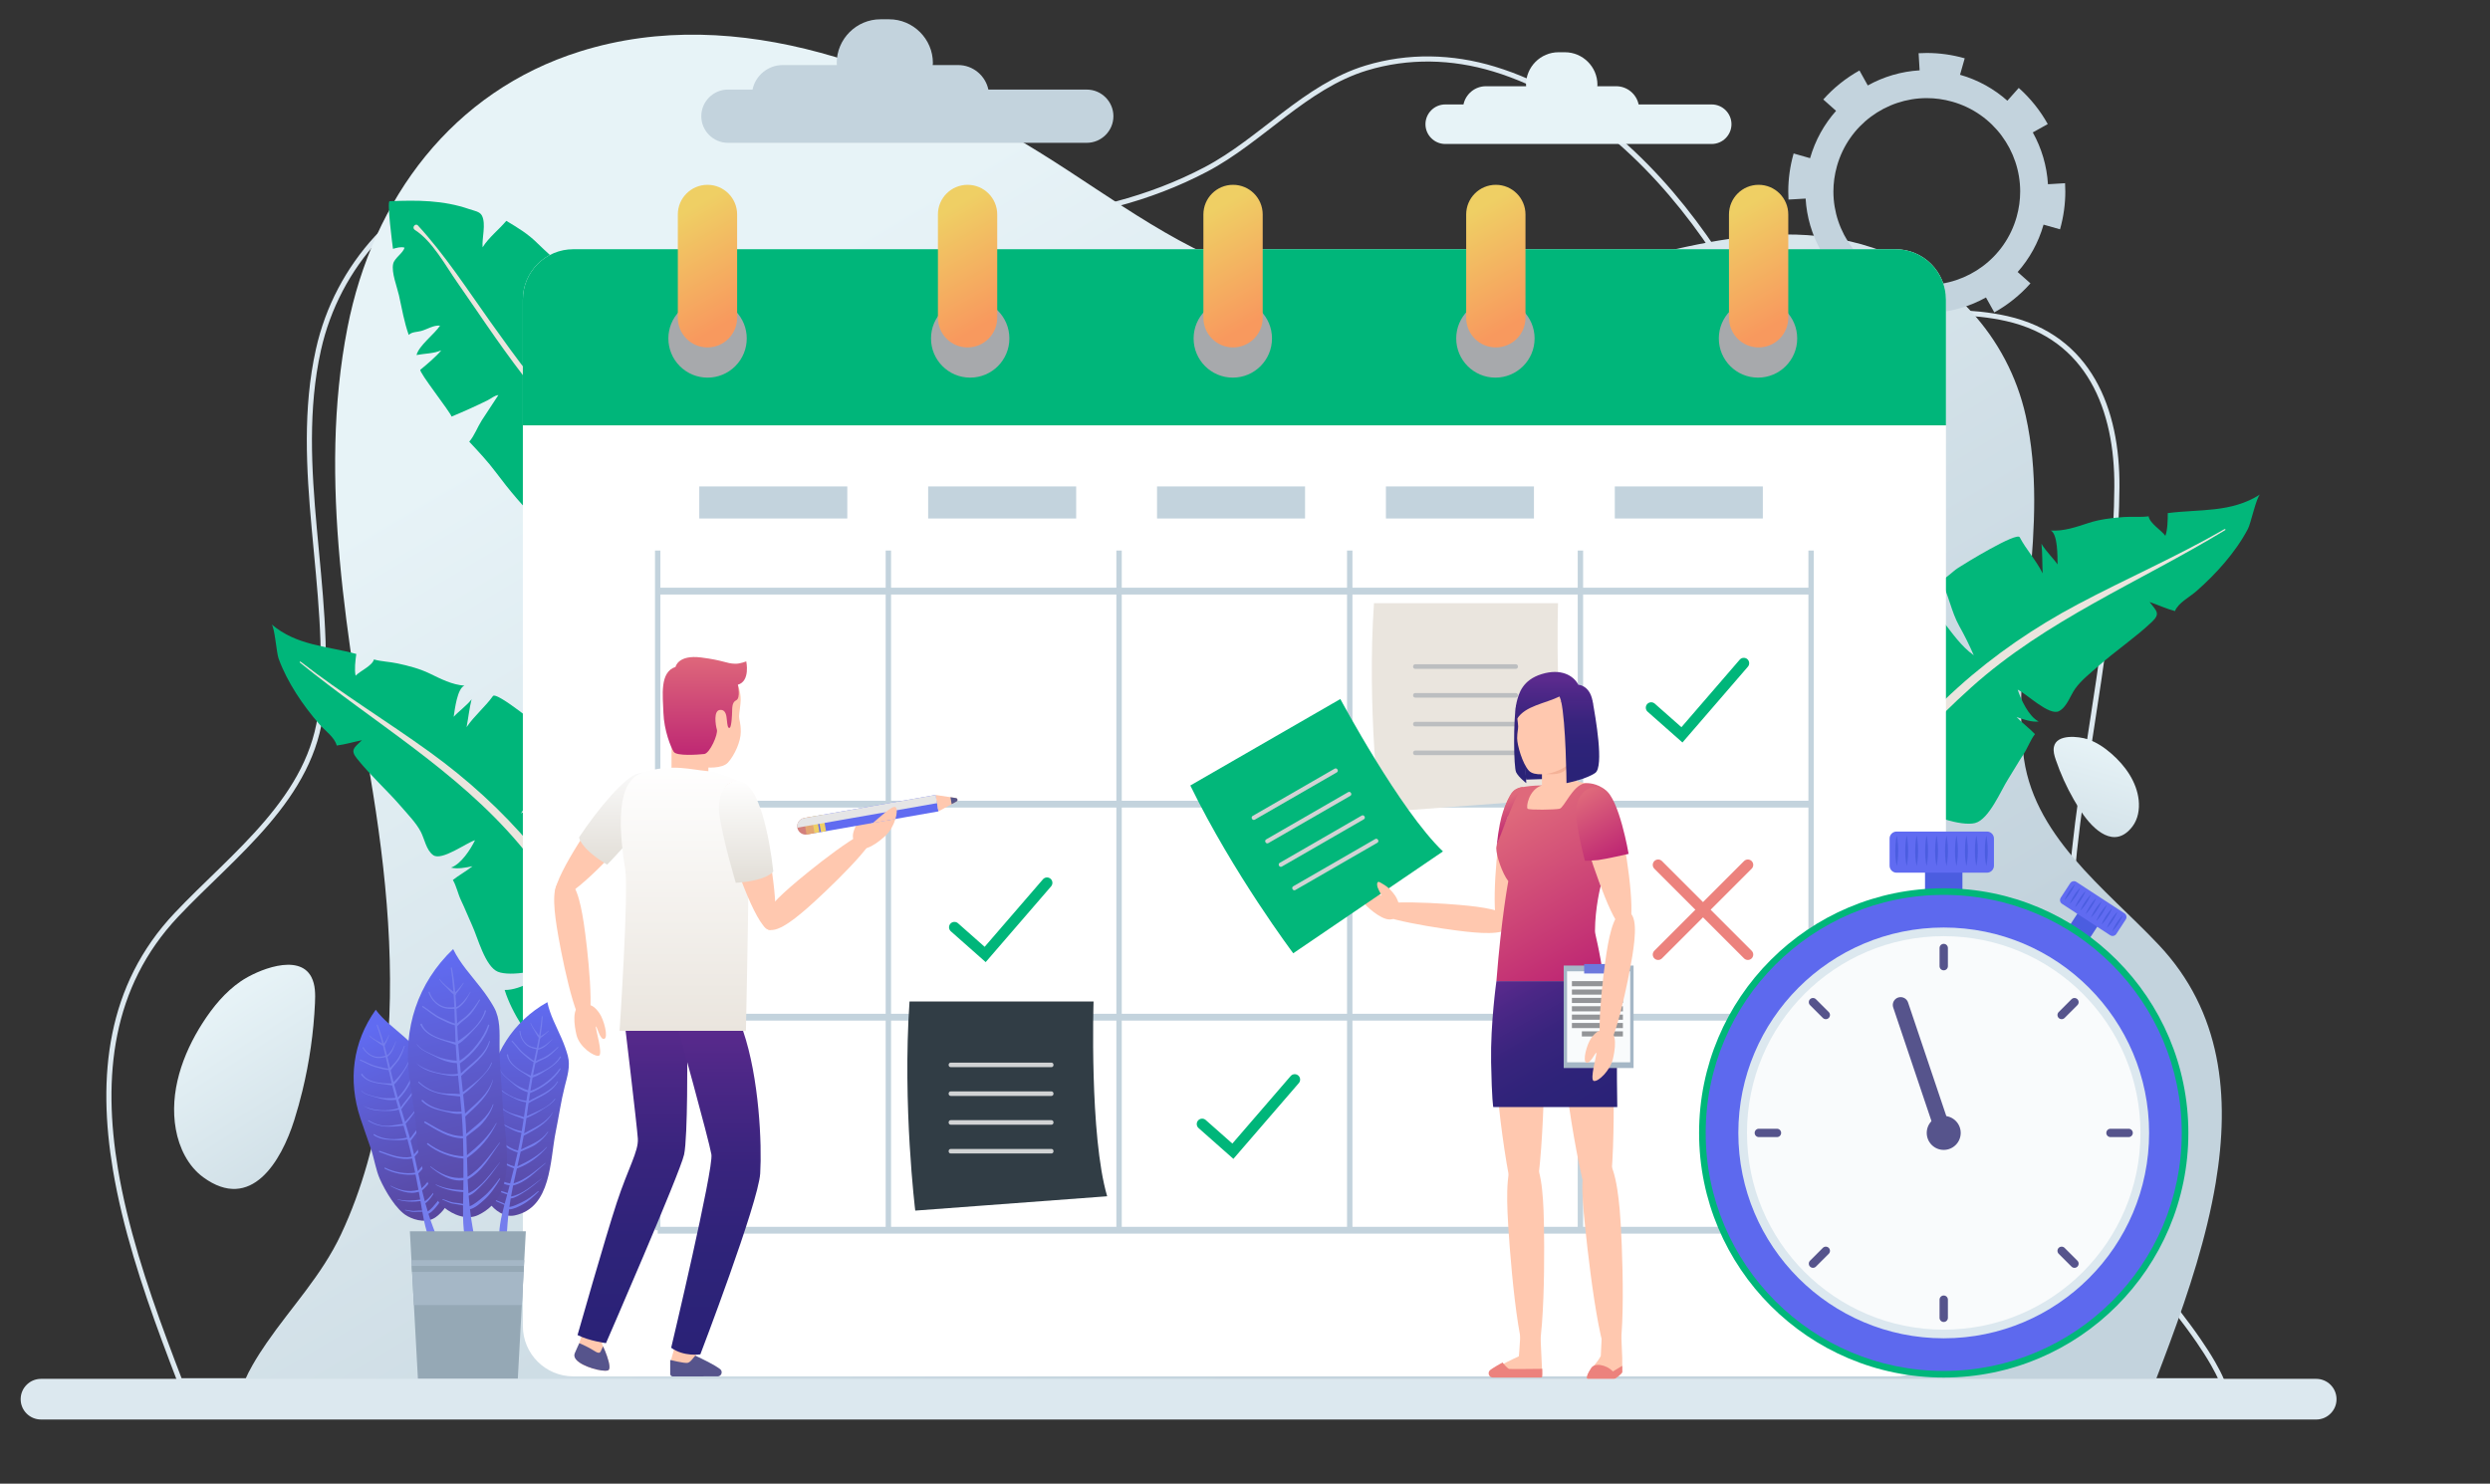 <?xml version="1.0" encoding="UTF-8"?>
<svg width="485px" height="289px" viewBox="0 0 485 289" version="1.1" xmlns="http://www.w3.org/2000/svg" xmlns:xlink="http://www.w3.org/1999/xlink">
    <rect x="0" y="0" width="485" height="289" fill="#333333" stroke="none"/>
    <title>Artboard</title>
    <defs>
        <linearGradient x1="19.501%" y1="26.086%" x2="68.736%" y2="84.148%" id="linearGradient-1">
            <stop stop-color="#E7F3F7" offset="0%"></stop>
            <stop stop-color="#C3D3DD" offset="100%"></stop>
        </linearGradient>
        <linearGradient x1="41.659%" y1="10.384%" x2="58.34%" y2="89.619%" id="linearGradient-2">
            <stop stop-color="#EFCF64" offset="0%"></stop>
            <stop stop-color="#F8995E" offset="100%"></stop>
        </linearGradient>
        <linearGradient x1="41.659%" y1="10.384%" x2="58.341%" y2="89.619%" id="linearGradient-3">
            <stop stop-color="#EFCF64" offset="0%"></stop>
            <stop stop-color="#F8995E" offset="100%"></stop>
        </linearGradient>
        <linearGradient x1="41.659%" y1="10.384%" x2="58.341%" y2="89.619%" id="linearGradient-4">
            <stop stop-color="#EFCF64" offset="0%"></stop>
            <stop stop-color="#F8995E" offset="100%"></stop>
        </linearGradient>
        <linearGradient x1="41.66%" y1="10.384%" x2="58.341%" y2="89.619%" id="linearGradient-5">
            <stop stop-color="#EFCF64" offset="0%"></stop>
            <stop stop-color="#F8995E" offset="100%"></stop>
        </linearGradient>
        <linearGradient x1="49.999%" y1="-0%" x2="49.999%" y2="100.001%" id="linearGradient-6">
            <stop stop-color="#5B2A8D" offset="0%"></stop>
            <stop stop-color="#4B2786" offset="16.93%"></stop>
            <stop stop-color="#38247D" offset="42.67%"></stop>
            <stop stop-color="#2E2379" offset="69.72%"></stop>
            <stop stop-color="#2A2277" offset="100%"></stop>
        </linearGradient>
        <linearGradient x1="49.997%" y1="0%" x2="49.997%" y2="99.999%" id="linearGradient-7">
            <stop stop-color="#F9F9F9" offset="0%"></stop>
            <stop stop-color="#E2DED7" offset="100%"></stop>
        </linearGradient>
        <linearGradient x1="50.001%" y1="0%" x2="50.001%" y2="99.999%" id="linearGradient-8">
            <stop stop-color="#5B2A8D" offset="0%"></stop>
            <stop stop-color="#4B2786" offset="16.93%"></stop>
            <stop stop-color="#38247D" offset="42.67%"></stop>
            <stop stop-color="#2E2379" offset="69.72%"></stop>
            <stop stop-color="#2A2277" offset="100%"></stop>
        </linearGradient>
        <linearGradient x1="49.999%" y1="-0%" x2="49.999%" y2="100%" id="linearGradient-9">
            <stop stop-color="#FFFFFF" offset="0%"></stop>
            <stop stop-color="#EAE5DE" offset="100%"></stop>
        </linearGradient>
        <linearGradient x1="49.991%" y1="-0%" x2="49.991%" y2="100.001%" id="linearGradient-10">
            <stop stop-color="#DF697B" offset="0%"></stop>
            <stop stop-color="#BE2773" offset="100%"></stop>
        </linearGradient>
        <linearGradient x1="50.002%" y1="-0.001%" x2="50.002%" y2="99.998%" id="linearGradient-11">
            <stop stop-color="#FFFFFF" offset="0%"></stop>
            <stop stop-color="#E2DED7" offset="100%"></stop>
        </linearGradient>
        <linearGradient x1="49.999%" y1="-122.76%" x2="49.999%" y2="86.128%" id="linearGradient-12">
            <stop stop-color="#5B2A8D" offset="0%"></stop>
            <stop stop-color="#4B2786" offset="16.93%"></stop>
            <stop stop-color="#38247D" offset="42.67%"></stop>
            <stop stop-color="#2E2379" offset="69.72%"></stop>
            <stop stop-color="#2A2277" offset="100%"></stop>
        </linearGradient>
        <linearGradient x1="49.998%" y1="-27.334%" x2="49.998%" y2="87.883%" id="linearGradient-13">
            <stop stop-color="#5B2A8D" offset="0%"></stop>
            <stop stop-color="#4B2786" offset="16.93%"></stop>
            <stop stop-color="#38247D" offset="42.67%"></stop>
            <stop stop-color="#2E2379" offset="69.72%"></stop>
            <stop stop-color="#2A2277" offset="100%"></stop>
        </linearGradient>
        <linearGradient x1="33.305%" y1="7.488%" x2="65.233%" y2="99.429%" id="linearGradient-14">
            <stop stop-color="#DF697B" offset="0%"></stop>
            <stop stop-color="#BE2773" offset="100%"></stop>
        </linearGradient>
        <linearGradient x1="13.682%" y1="-5.137%" x2="80.786%" y2="110.751%" id="linearGradient-15">
            <stop stop-color="#5B2A8D" offset="0%"></stop>
            <stop stop-color="#4B2786" offset="16.93%"></stop>
            <stop stop-color="#38247D" offset="42.67%"></stop>
            <stop stop-color="#2E2379" offset="69.72%"></stop>
            <stop stop-color="#2A2277" offset="100%"></stop>
        </linearGradient>
        <linearGradient x1="50.003%" y1="17.122%" x2="50.003%" y2="155.738%" id="linearGradient-16">
            <stop stop-color="#5B2A8D" offset="0%"></stop>
            <stop stop-color="#4B2786" offset="16.93%"></stop>
            <stop stop-color="#38247D" offset="42.67%"></stop>
            <stop stop-color="#2E2379" offset="69.72%"></stop>
            <stop stop-color="#2A2277" offset="100%"></stop>
        </linearGradient>
        <linearGradient x1="50.002%" y1="-21.323%" x2="50.002%" y2="88.455%" id="linearGradient-17">
            <stop stop-color="#5B2A8D" offset="0%"></stop>
            <stop stop-color="#4B2786" offset="16.93%"></stop>
            <stop stop-color="#38247D" offset="42.67%"></stop>
            <stop stop-color="#2E2379" offset="69.72%"></stop>
            <stop stop-color="#2A2277" offset="100%"></stop>
        </linearGradient>
        <linearGradient x1="26.807%" y1="10.07%" x2="63.788%" y2="100.003%" id="linearGradient-18">
            <stop stop-color="#DF697B" offset="0%"></stop>
            <stop stop-color="#BE2773" offset="100%"></stop>
        </linearGradient>
        <linearGradient x1="41.844%" y1="19.619%" x2="57.361%" y2="77.43%" id="linearGradient-19">
            <stop stop-color="#DF697B" offset="0%"></stop>
            <stop stop-color="#BE2773" offset="100%"></stop>
        </linearGradient>
        <linearGradient x1="49.999%" y1="0.002%" x2="50.001%" y2="100.002%" id="linearGradient-20">
            <stop stop-color="#606BF1" offset="0%"></stop>
            <stop stop-color="#58479F" offset="100%"></stop>
        </linearGradient>
        <linearGradient x1="39.434%" y1="4.624%" x2="59.327%" y2="96.44%" id="linearGradient-21">
            <stop stop-color="#606BF1" offset="0%"></stop>
            <stop stop-color="#58479F" offset="100%"></stop>
        </linearGradient>
        <linearGradient x1="45.587%" y1="2.611%" x2="54.521%" y2="98.221%" id="linearGradient-22">
            <stop stop-color="#606BF1" offset="0%"></stop>
            <stop stop-color="#58479F" offset="100%"></stop>
        </linearGradient>
        <linearGradient x1="40.096%" y1="15.355%" x2="65.588%" y2="85.527%" id="linearGradient-23">
            <stop stop-color="#E7F3F7" offset="0%"></stop>
            <stop stop-color="#D2E1E8" offset="100%"></stop>
        </linearGradient>
        <linearGradient x1="57.468%" y1="6.547%" x2="39.337%" y2="93.042%" id="linearGradient-24">
            <stop stop-color="#E7F3F7" offset="0%"></stop>
            <stop stop-color="#D2E1E8" offset="100%"></stop>
        </linearGradient>
    </defs>
    <g id="Artboard" stroke="none" stroke-width="1" fill="none" fill-rule="evenodd">
        <g id="Group" transform="translate(4.024, 3.756)">
            <path d="M428.74,265.199 L30.998,265.199 C30.011,262.622 29.013,260.012 28.037,257.358 C24.045,246.577 20.338,235.216 18.463,224.04 C15.436,205.966 17.202,188.364 30.318,174.458 C41.406,162.69 56.902,151.603 58.558,134.187 C60.773,110.959 52.877,87.402 57.999,64.36 C61.662,47.888 73.901,34.628 89.902,29.331 C107.183,23.605 125.318,28.076 142.335,32.491 C159.493,36.943 177.248,40.199 195.044,38.969 C207.449,38.112 219.824,35.045 230.863,29.24 C241.713,23.534 250.219,13.087 262.106,9.486 C270.276,7.011 278.82,7.222 286.968,9.69 C305.095,15.182 319.714,29.851 329.976,45.244 C333.976,50.244 339.976,52.244 344.976,54.244 C358.056,59.476 373.276,55.239 386.828,58.293 C402.916,61.919 408.413,76.026 408.303,91.103 C408.155,111.327 404.188,131.297 401.366,151.323 C397.438,179.202 396.419,208.587 408.671,234.699 C412.707,243.297 418.991,249.801 424.189,257.357 C425.187,258.805 426.152,260.296 427.04,261.843 C427.687,262.962 428.257,264.08 428.74,265.199 Z" id="Path" stroke="#DCE8EF"></path>
            <path d="M43.625,265.199 L415.817,265.199 C416.741,262.787 417.674,260.345 418.588,257.861 C422.324,247.773 425.792,237.141 427.547,226.683 C430.379,209.77 428.727,193.299 416.453,180.286 C406.078,169.274 391.577,158.899 390.027,142.602 C387.954,120.866 395.343,98.822 390.55,77.26 C387.122,61.846 375.669,49.438 360.696,44.481 C338.149,37.01 314.884,47.837 292.717,51.932 C276.307,54.97 259.159,54.867 243.026,50.341 C226.38,45.661 213.306,35.163 198.856,26.173 C172.758,9.927 139.867,-3.404 108.987,6.253 C84.121,14.032 68.573,34.978 63.657,60.049 C57.807,89.903 63.883,121.142 68.634,150.719 C71.692,169.797 73.293,189.45 70.502,208.661 C69.096,218.298 66.551,227.821 62.405,236.657 C58.628,244.703 52.748,250.789 47.883,257.859 C46.949,259.214 46.046,260.609 45.215,262.056 C44.61,263.106 44.076,264.152 43.625,265.199 Z" id="Path" fill="url(#linearGradient-1)" fill-rule="nonzero"></path>
            <g transform="translate(333.171, 92.551)" fill-rule="nonzero" id="Path">
                <path d="M21.914,81.08 C25.629,83.712 31.04,83.449 35.295,79.996 C39.148,76.871 43.514,72.037 45.624,67.504 C42.436,67.168 37.627,63.474 36.436,60.46 C38.025,62.538 44.859,64.704 47.515,64.007 C50.238,63.292 52.542,57.648 53.961,55.43 C55.01,53.79 55.873,52.222 56.958,50.583 C57.771,49.354 58.279,47.822 59.177,46.69 C58.112,45.561 56.705,44.545 55.588,43.357 C56.879,43.819 58.588,44.397 59.9,44.234 C57.971,43.262 56.455,40.002 55.805,38.026 C57.442,38.744 61.945,43.204 63.847,42.214 C65.419,41.394 66.054,39.165 67.021,37.822 C68.229,36.143 70.008,34.775 71.568,33.394 C74.937,30.41 78.703,27.908 81.972,24.81 C83.666,23.205 82.838,22.683 81.496,20.946 C83.133,21.522 84.841,22.297 86.444,22.723 C87.083,21.109 89.287,20.002 90.554,18.894 C92.545,17.154 94.427,15.286 96.137,13.267 C97.853,11.242 99.414,9.066 100.653,6.715 C101.226,5.627 102.31,0.461 103.035,0 C97.345,3.625 91.306,2.828 85.04,3.639 C85.043,4.992 85.014,6.849 84.575,8.061 C83.79,6.968 81.485,5.597 81.315,4.263 C79.793,4.476 78.059,4.284 76.454,4.403 C74.111,4.577 71.806,4.847 69.603,5.562 C67.227,6.334 64.819,7.194 62.274,7.034 C63.632,7.799 63.56,12.089 63.572,13.639 C62.889,12.593 61.191,10.949 60.438,9.603 C60.632,11.303 60.581,13.603 60.672,15.376 C59.445,12.87 57.448,10.729 56.208,8.346 C55.629,7.235 45.379,13.542 44.218,14.301 C43.028,15.079 42.139,16.152 40.846,16.794 C42.399,19.583 42.849,22.804 44.416,25.608 C45.457,27.472 46.406,29.378 47.255,31.328 C44.784,29.586 43.024,26.959 41.185,24.616 C39.703,22.728 37.902,21.079 36.423,19.264 C34.018,21.446 31.116,23.165 28.621,25.264 C25.359,28.008 20.546,31.791 18.912,35.874 C19.929,37.149 20.755,38.736 21.241,40.294 C19.897,39.513 17.012,37.448 15.507,38.002 C14.004,38.555 12.066,41.694 10.793,42.818 C11.889,44.194 13.362,45.848 13.879,47.576 C12.097,46.953 10.472,45.857 8.612,45.398 C8.165,47.422 6.045,48.946 5.072,50.732 C3.962,52.771 2.625,54.924 1.636,57.096 C-0.509,61.81 -0.891,67.174 2.611,71.353 C6.034,75.438 13.236,77.884 17.765,73.961 C18.276,77.211 19.828,79.602 21.914,81.08 Z" fill="#02B77A"></path>
                <path d="M96.092,6.756 C86.797,12.126 76.943,16.39 67.472,21.422 C59.084,25.878 51.264,31.226 44.193,37.58 C36.851,44.178 30.294,51.749 24.54,59.761 C19.108,67.326 12.456,75.742 10.962,85.173 C10.701,86.822 13.137,87.381 13.512,85.731 C14.62,80.849 16.939,76.482 19.261,72.093 C21.589,67.693 24.111,63.443 27.011,59.392 C32.753,51.373 39.439,44.157 46.774,37.575 C61.477,24.383 79.543,17.081 96.233,6.944 C96.362,6.865 96.221,6.681 96.092,6.756 L96.092,6.756 Z" fill="#EAE5DE"></path>
            </g>
            <path d="M398.208,31.929 L394.875,32.129 C394.661,28.548 393.631,25.103 391.922,22.037 L394.837,20.412 C393.37,17.781 391.465,15.394 389.186,13.368 L386.97,15.861 C384.396,13.574 381.281,11.815 377.749,10.808 L378.662,7.601 L378.62,7.589 C376.17,6.896 373.696,6.563 371.263,6.564 C370.733,6.564 370.206,6.579 369.681,6.611 L369.878,9.944 C366.296,10.156 362.851,11.182 359.783,12.889 L358.16,9.973 C355.528,11.438 353.139,13.341 351.111,15.618 L353.603,17.836 C351.314,20.408 349.553,23.522 348.543,27.053 L345.337,26.138 L345.319,26.201 C344.626,28.651 344.293,31.125 344.294,33.558 C344.294,34.08 344.309,34.6 344.339,35.118 L347.672,34.924 C347.881,38.506 348.905,41.952 350.61,45.021 L347.692,46.641 C349.155,49.275 351.056,51.665 353.332,53.694 L355.552,51.205 C358.122,53.496 361.235,55.259 364.765,56.271 L363.847,59.477 L363.931,59.501 C366.381,60.194 368.855,60.527 371.288,60.526 C371.832,60.526 372.374,60.51 372.914,60.477 L372.711,57.144 C376.292,56.927 379.736,55.895 382.801,54.183 L384.428,57.096 C387.058,55.627 389.444,53.721 391.468,51.439 L388.972,49.225 C391.257,46.649 393.013,43.534 394.018,40 L397.225,40.91 L397.231,40.889 C397.925,38.439 398.257,35.965 398.256,33.532 C398.256,32.996 398.24,32.461 398.208,31.929 Z M388.773,38.497 C386.512,46.507 379.21,51.735 371.286,51.736 C369.649,51.736 367.984,51.513 366.324,51.043 C358.314,48.782 353.086,41.48 353.085,33.556 C353.085,31.919 353.308,30.255 353.778,28.594 C356.039,20.584 363.341,15.356 371.265,15.355 C372.902,15.355 374.567,15.578 376.227,16.048 C384.237,18.309 389.465,25.611 389.466,33.535 C389.465,35.172 389.242,36.836 388.773,38.497 Z" id="Shape" fill="#C3D3DD" fill-rule="nonzero"></path>
            <g transform="translate(48.857, 117.843)" fill-rule="nonzero" id="Path">
                <path d="M66.037,87.137 C62.186,89.138 57.111,88.185 53.542,84.37 C50.311,80.917 46.818,75.783 45.416,71.227 C48.47,71.325 53.493,68.464 55.01,65.773 C53.239,67.528 46.503,68.683 44.086,67.679 C41.607,66.649 40.167,61.019 39.117,58.74 C38.34,57.054 37.73,55.462 36.918,53.773 C36.31,52.507 36.03,50.994 35.33,49.808 C36.483,48.881 37.944,48.105 39.154,47.128 C37.875,47.396 36.186,47.719 34.967,47.394 C36.915,46.728 38.772,43.847 39.643,42.065 C38.004,42.529 33.17,46.154 31.503,44.971 C30.125,43.991 29.816,41.804 29.079,40.41 C28.157,38.667 26.655,37.144 25.362,35.636 C22.569,32.379 19.34,29.526 16.656,26.174 C15.266,24.438 16.115,24.052 17.609,22.587 C15.989,22.918 14.274,23.427 12.705,23.62 C12.312,22.012 10.375,20.679 9.323,19.469 C7.67,17.566 6.136,15.557 4.784,13.428 C3.427,11.292 2.237,9.034 1.374,6.652 C0.974,5.55 0.624,0.531 0,0 C4.901,4.165 10.707,4.199 16.518,5.781 C16.339,7.058 16.124,8.816 16.381,10.017 C17.265,9.088 19.62,8.093 19.955,6.855 C21.365,7.254 23.027,7.299 24.527,7.621 C26.717,8.091 28.858,8.646 30.845,9.608 C32.988,10.646 35.15,11.772 37.574,11.953 C36.192,12.498 35.701,16.559 35.488,18.021 C36.27,17.122 38.087,15.791 38.973,14.618 C38.569,16.198 38.316,18.377 37.999,20.039 C39.484,17.833 41.649,16.071 43.131,13.983 C43.823,13.009 52.68,20.301 53.678,21.169 C54.7,22.058 55.399,23.188 56.537,23.962 C54.707,26.393 53.862,29.376 52.017,31.82 C50.791,33.444 49.646,35.121 48.591,36.851 C51.151,35.528 53.156,33.277 55.198,31.304 C56.843,29.714 58.759,28.392 60.393,26.87 C62.379,29.244 64.896,31.245 66.978,33.553 C69.7,36.57 73.752,40.768 74.764,44.837 C73.638,45.908 72.651,47.299 71.989,48.707 C73.36,48.145 76.354,46.571 77.702,47.29 C79.049,48.008 80.47,51.224 81.525,52.452 C80.311,53.609 78.705,54.978 77.991,56.543 C79.755,56.187 81.432,55.364 83.249,55.173 C83.407,57.143 85.211,58.858 85.897,60.671 C86.68,62.741 87.662,64.948 88.312,67.128 C89.723,71.858 89.385,76.974 85.533,80.463 C81.769,83.874 74.649,85.245 70.883,80.951 C69.977,83.957 68.2,86.013 66.037,87.137 Z" fill="#00B67A"></path>
                <path d="M5.678,7.287 C13.755,13.569 22.505,18.88 30.793,24.866 C38.133,30.167 44.821,36.236 50.67,43.158 C56.743,50.346 61.948,58.349 66.338,66.665 C70.482,74.516 75.666,83.33 75.848,92.431 C75.88,94.022 73.506,94.232 73.367,92.626 C72.957,87.872 71.336,83.446 69.715,78.998 C68.09,74.54 66.263,70.198 64.052,65.995 C59.675,57.675 54.302,49.989 48.233,42.818 C36.068,28.444 19.96,19.195 5.521,7.448 C5.408,7.355 5.566,7.199 5.678,7.287 L5.678,7.287 Z" fill="#EAE5DE"></path>
            </g>
            <g transform="translate(71.712, 35.337)" fill-rule="nonzero" id="Path">
                <path d="M52.817,34.814 C54.785,37.002 56.764,39.207 58.83,41.3 C59.382,41.859 60.175,42.265 60.253,42.942 C60.352,43.839 59.188,45.368 58.783,46.166 C58.254,47.208 57.415,49.561 56.511,50.288 C57.65,49.372 59.972,47.02 61.762,46.732 C61.799,47.958 61.277,49.296 61.154,50.544 C62.111,49.461 62.925,48.852 64.191,48.298 C64.179,49.48 65.12,50.813 65.567,51.894 C67.792,57.287 69.823,63.9 68.284,69.725 C66.615,76.044 58.694,76.571 53.222,76.241 C50.511,76.077 47.59,75.513 45.114,74.358 C44.211,73.937 41.002,71.576 39.978,72.666 C40.086,71.48 40.319,70.286 40.263,69.15 C39.612,69.813 38.48,69.853 38.06,70.645 C36.647,69.934 35.588,68.527 34.011,68.077 C34.927,66.669 34.877,64.518 35.677,63.018 C34.274,63.445 32.733,64.125 31.536,64.952 C30.99,64.098 30.151,63.393 29.415,62.71 C26.262,59.784 23.403,56.317 20.829,52.879 C19.219,50.729 17.48,48.886 15.664,46.941 C16.655,45.799 17.27,44.095 18.094,42.802 C19.153,41.141 20.287,39.51 21.338,37.861 C20.54,37.955 19.982,38.507 19.287,38.852 C17.014,39.981 14.567,41.078 12.218,42.049 C11.939,41.107 5.729,33.266 6.149,32.921 C7.485,31.825 9.178,30.396 10.222,29.142 C8.732,29.796 7.01,29.753 5.394,30.061 C5.854,28.209 8.918,25.967 9.981,24.332 C8.713,24.206 7.489,25.053 6.292,25.378 C5.443,25.608 4.496,25.525 3.88,26.146 C2.984,23.646 2.551,21.015 1.973,18.431 C1.601,16.767 0.469,13.965 0.844,12.299 C1.104,11.144 2.797,10.207 3.055,9.141 C2.262,8.929 1.548,9.191 0.81,9.376 C0.718,8.762 -0.404,0.124 0.156,0.101 C5.513,-0.121 10.563,-0.123 15.679,1.644 C16.633,1.973 17.737,2.106 18.143,2.919 C18.97,4.576 18.101,7.334 18.265,9.074 C19.434,7.188 21.432,5.643 22.886,3.924 C25.127,5.277 27.076,6.422 28.992,8.335 C30.605,9.944 32.48,11.441 33.942,13.177 C34.473,13.807 35.704,14.79 36.012,15.554 C36.776,17.447 33.576,22.39 32.511,24.167 C34.586,23.605 36.29,21.238 38.507,20.503 C40.842,19.729 41.353,22.257 42.909,22.853 C41.997,23.126 41.174,24.921 40.775,25.751 C41.822,25.492 42.77,24.564 43.842,24.739 C43.304,26.882 42.646,29.001 41.562,30.948 C42.879,30.661 43.964,29.482 45.236,28.946 C45.857,28.685 46.532,28.577 47.092,28.283 C48.583,30.569 50.695,32.459 52.504,34.469 C52.609,34.583 52.713,34.698 52.817,34.814 Z" fill="#00B67A"></path>
                <path d="M5.079,5.696 C8.517,7.903 11.02,12.628 13.328,15.912 C15.84,19.488 18.26,23.127 20.777,26.699 C25.458,33.342 30.375,39.788 36.132,45.543 C47.853,57.261 59.01,70.21 72.47,79.988 C73.391,80.657 74.663,79.199 73.777,78.434 C60.857,67.287 48.239,56.007 36.148,43.949 C29.966,37.784 24.857,30.724 19.805,23.635 C15.3,17.313 10.919,10.533 5.659,4.816 C5.183,4.3 4.375,5.244 5.079,5.696 L5.079,5.696 Z" fill="#EAE5DE"></path>
            </g>
            <g transform="translate(97.817, 32.243)">
                <g transform="translate(0, 12.543)" fill-rule="nonzero">
                    <path d="M267.359,219.555 L9.828,219.555 C4.4,219.555 0,215.155 0,209.727 L0,9.828 C0,4.4 4.4,0 9.828,0 L267.359,0 C272.787,0 277.187,4.4 277.187,9.828 L277.187,209.726 C277.187,215.155 272.787,219.555 267.359,219.555 Z" id="Path" fill="#FFFFFF"></path>
                    <path d="M277.188,34.306 L0,34.306 L0,9.828 C0,4.4 4.4,0 9.828,0 L267.359,0 C272.787,0 277.188,4.4 277.188,9.828 L277.188,34.306 L277.188,34.306 Z" id="Path" fill="#00B67A"></path>
                    <g transform="translate(25.182, 6.588)" fill="#A7A9AC" id="Oval">
                        <circle transform="translate(10.795, 10.795) rotate(-45) translate(-10.795, -10.795) " cx="10.795" cy="10.795" r="7.633"></circle>
                        <circle cx="61.95" cy="10.793" r="7.633"></circle>
                        <circle cx="113.101" cy="10.793" r="7.633"></circle>
                        <circle cx="164.251" cy="10.793" r="7.633"></circle>
                        <circle cx="215.402" cy="10.793" r="7.633"></circle>
                    </g>
                </g>
                <path d="M35.961,31.674 L35.961,31.674 C32.772,31.674 30.186,29.089 30.186,25.899 L30.186,5.775 C30.186,2.586 32.772,0 35.961,0 L35.961,0 C39.15,0 41.736,2.585 41.736,5.775 L41.736,25.899 C41.735,29.089 39.15,31.674 35.961,31.674 Z" id="Path" fill="url(#linearGradient-2)" fill-rule="nonzero"></path>
                <path d="M86.621,31.674 L86.621,31.674 C83.432,31.674 80.846,29.089 80.846,25.899 L80.846,5.775 C80.846,2.586 83.431,0 86.621,0 L86.621,0 C89.81,0 92.396,2.585 92.396,5.775 L92.396,25.899 C92.396,29.089 89.81,31.674 86.621,31.674 Z" id="Path" fill="url(#linearGradient-3)" fill-rule="nonzero"></path>
                <path d="M138.331,31.674 L138.331,31.674 C135.142,31.674 132.556,29.089 132.556,25.899 L132.556,5.775 C132.556,2.586 135.141,0 138.331,0 L138.331,0 C141.52,0 144.106,2.585 144.106,5.775 L144.106,25.899 C144.106,29.089 141.52,31.674 138.331,31.674 Z" id="Path" fill="url(#linearGradient-4)" fill-rule="nonzero"></path>
                <path d="M189.516,31.674 L189.516,31.674 C186.327,31.674 183.741,29.089 183.741,25.899 L183.741,5.775 C183.741,2.586 186.327,0 189.516,0 L189.516,0 C192.705,0 195.291,2.585 195.291,5.775 L195.291,25.899 C195.291,29.089 192.706,31.674 189.516,31.674 Z" id="Path" fill="url(#linearGradient-5)" fill-rule="nonzero"></path>
                <path d="M240.702,31.674 L240.702,31.674 C237.513,31.674 234.927,29.089 234.927,25.899 L234.927,5.775 C234.927,2.586 237.512,0 240.702,0 L240.702,0 C243.891,0 246.477,2.585 246.477,5.775 L246.477,25.899 C246.476,29.089 243.891,31.674 240.702,31.674 Z" id="Path" fill="url(#linearGradient-2)" fill-rule="nonzero"></path>
                <g transform="translate(25.764, 71.238)" id="Path">
                    <g stroke="#C3D3DD" stroke-width="1.05">
                        <line x1="0.5" y1="2.84217094e-14" x2="0.5" y2="132.392"></line>
                        <line x1="45.431" y1="2.84217094e-14" x2="45.431" y2="132.392"></line>
                        <line x1="90.364" y1="2.84217094e-14" x2="90.364" y2="132.392"></line>
                        <line x1="135.296" y1="2.84217094e-14" x2="135.296" y2="132.392"></line>
                        <line x1="180.228" y1="2.84217094e-14" x2="180.228" y2="132.392"></line>
                        <line x1="225.159" y1="2.84217094e-14" x2="225.159" y2="132.392"></line>
                    </g>
                    <g transform="translate(0.5, 7.404)" stroke="#C3D3DD" stroke-width="1.326">
                        <line x1="224.659" y1="0.5" x2="0" y2="0.5"></line>
                        <line x1="224.659" y1="41.996" x2="0" y2="41.996"></line>
                        <line x1="224.659" y1="83.492" x2="0" y2="83.492"></line>
                        <line x1="224.659" y1="124.988" x2="0" y2="124.988"></line>
                    </g>
                    <g transform="translate(139.597, 10.251)" fill-rule="nonzero">
                        <path d="M0.422,0 L36.269,0 C36.269,0 35.432,26.083 38.919,37.939 L1.538,40.729 C1.537,40.729 -0.973,20.365 0.422,0 Z" fill="#EAE5DE"></path>
                        <g transform="translate(8.04, 11.847)" fill="#BCBEC0">
                            <path d="M20.013,0.945 L0.41,0.945 C0.184,0.945 0,0.761 0,0.535 L0,0.465 C0,0.239 0.184,0.055 0.41,0.055 L20.013,0.055 C20.239,0.055 20.423,0.239 20.423,0.465 L20.423,0.535 C20.423,0.762 20.24,0.945 20.013,0.945 Z"></path>
                            <path d="M20.013,6.55 L0.41,6.55 C0.184,6.55 0,6.366 0,6.14 L0,6.07 C0,5.844 0.184,5.66 0.41,5.66 L20.013,5.66 C20.239,5.66 20.423,5.844 20.423,6.07 L20.423,6.14 C20.423,6.366 20.24,6.55 20.013,6.55 Z"></path>
                            <path d="M20.013,12.154 L0.41,12.154 C0.184,12.154 0,11.97 0,11.744 L0,11.674 C0,11.448 0.184,11.264 0.41,11.264 L20.013,11.264 C20.239,11.264 20.423,11.448 20.423,11.674 L20.423,11.744 C20.423,11.97 20.24,12.154 20.013,12.154 Z"></path>
                            <path d="M20.013,17.758 L0.41,17.758 C0.184,17.758 0,17.574 0,17.348 L0,17.278 C0,17.051 0.184,16.868 0.41,16.868 L20.013,16.868 C20.239,16.868 20.423,17.052 20.423,17.278 L20.423,17.348 C20.423,17.575 20.24,17.758 20.013,17.758 Z"></path>
                        </g>
                    </g>
                    <g transform="translate(49.129, 87.84)" fill-rule="nonzero">
                        <path d="M0.422,0 L36.269,0 C36.269,0 35.432,26.083 38.919,37.939 L1.538,40.729 C1.538,40.729 -0.973,20.365 0.422,0 Z" fill="#313D45"></path>
                        <g transform="translate(8.041, 11.848)" fill="#D1D3D4">
                            <path d="M20.013,0.945 L0.41,0.945 C0.184,0.945 0,0.761 0,0.535 L0,0.465 C0,0.239 0.184,0.055 0.41,0.055 L20.013,0.055 C20.239,0.055 20.423,0.239 20.423,0.465 L20.423,0.535 C20.423,0.761 20.239,0.945 20.013,0.945 Z"></path>
                            <path d="M20.013,6.549 L0.41,6.549 C0.184,6.549 0,6.365 0,6.139 L0,6.069 C0,5.842 0.184,5.659 0.41,5.659 L20.013,5.659 C20.239,5.659 20.423,5.843 20.423,6.069 L20.423,6.139 C20.423,6.365 20.239,6.549 20.013,6.549 Z"></path>
                            <path d="M20.013,12.153 L0.41,12.153 C0.184,12.153 0,11.969 0,11.743 L0,11.673 C0,11.447 0.184,11.263 0.41,11.263 L20.013,11.263 C20.239,11.263 20.423,11.447 20.423,11.673 L20.423,11.743 C20.423,11.97 20.239,12.153 20.013,12.153 Z"></path>
                            <path d="M20.013,17.758 L0.41,17.758 C0.184,17.758 0,17.574 0,17.348 L0,17.278 C0,17.051 0.184,16.868 0.41,16.868 L20.013,16.868 C20.239,16.868 20.423,17.052 20.423,17.278 L20.423,17.348 C20.423,17.574 20.239,17.758 20.013,17.758 Z"></path>
                        </g>
                    </g>
                    <polyline stroke="#00B67A" stroke-width="2.1" stroke-linecap="round" points="58.296 73.383 64.284 78.677 76.332 64.724"></polyline>
                    <polyline stroke="#00B67A" stroke-width="2.1" stroke-linecap="round" points="194.012 30.605 200.001 35.899 212.048 21.946"></polyline>
                    <polyline stroke="#00B67A" stroke-width="2.1" stroke-linecap="round" points="106.546 111.707 112.534 117.001 124.582 103.047"></polyline>
                    <g transform="translate(195.368, 61.228)" stroke="#EC827D" stroke-linecap="round" stroke-width="2.1">
                        <line x1="17.471" y1="0" x2="0" y2="17.47"></line>
                        <line x1="17.471" y1="17.47" x2="0" y2="0"></line>
                    </g>
                </g>
                <rect id="Rectangle" fill="#C3D3DD" fill-rule="nonzero" x="34.363" y="58.751" width="28.831" height="6.244"></rect>
                <rect id="Rectangle" fill="#C3D3DD" fill-rule="nonzero" x="78.945" y="58.751" width="28.832" height="6.244"></rect>
                <rect id="Rectangle" fill="#C3D3DD" fill-rule="nonzero" x="123.526" y="58.751" width="28.831" height="6.244"></rect>
                <rect id="Rectangle" fill="#C3D3DD" fill-rule="nonzero" x="168.108" y="58.751" width="28.832" height="6.244"></rect>
                <rect id="Rectangle" fill="#C3D3DD" fill-rule="nonzero" x="212.69" y="58.751" width="28.831" height="6.244"></rect>
            </g>
            <g transform="translate(103.916, 124.221)" fill-rule="nonzero">
                <path d="M22.126,101.017 C25.376,100.744 25.608,82.558 25.107,74.837 C24.606,67.116 22.768,61.128 18.801,61.462 C14.834,61.795 14.021,68.006 14.816,75.702 C15.612,83.397 18.877,101.29 22.126,101.017 Z" id="Path" fill="#FFC8AF"></path>
                <path d="M6.621,134.595 C9.302,135.678 19.155,112.134 21.306,106.81 C23.456,101.486 25.315,95.7 22.309,94.486 C19.303,93.272 16.622,98.726 14.472,104.05 C12.321,109.374 3.94,133.512 6.621,134.595 Z" id="Path" fill="#FFC8AF"></path>
                <path d="M4.948,137.432 C6.705,138.64 10.343,139.421 10.673,138.806 C11.01,138.203 10.437,136.466 9.935,135.221 L9.928,135.21 C9.777,134.841 9.634,134.513 9.526,134.272 C9.396,133.967 9.309,133.789 9.309,133.789 C9.309,133.789 15.133,110.775 14.055,110.484 C12.886,110.168 5.093,133.007 5.093,133.007 C5.093,133.007 5.054,133.151 4.989,133.355 L4.9,133.649 L4.307,135.63 C4.232,135.869 3.659,136.563 4.948,137.432 Z" id="Path" fill="#FFC8AF"></path>
                <path d="M4.948,137.432 C6.705,138.64 10.343,139.421 10.673,138.806 C11.01,138.203 10.437,136.466 9.935,135.221 L9.928,135.21 C9.777,134.841 9.634,134.513 9.526,134.272 C9.415,134.503 9.246,134.843 9.116,135.145 C8.887,135.672 8.586,135.677 7.513,134.972 C6.759,134.479 5.572,133.946 4.9,133.648 C4.9,133.648 4.206,135.104 4.015,135.606 C3.926,135.841 3.659,136.563 4.948,137.432 Z" id="Path" fill="#56548C"></path>
                <path d="M25.919,76.813 C25.919,76.813 26.053,93.429 25.31,96.907 C24.567,100.385 10.093,133.647 10.093,133.647 C10.093,133.647 6.87,133.231 4.551,132.072 C4.551,132.072 9.961,113.06 12.202,106.259 C14.443,99.458 16.453,96.289 16.298,93.816 C16.143,91.343 13.67,70.708 13.67,70.708 L25.928,70.19 L25.919,76.813 Z" id="Path" fill="url(#linearGradient-6)"></path>
                <path d="M0.456,46.725 C2.297,48.185 11.77,38.279 15.478,33.776 C19.186,29.273 21.303,25.062 19.056,23.28 C16.809,21.497 13.19,24.517 9.649,29.152 C6.107,33.787 -1.385,45.265 0.456,46.725 Z" id="Path" fill="#FFC8AF"></path>
                <g transform="translate(0, 43.349)" fill="#FFC8AF" id="Path">
                    <path d="M6.13,28.245 C8.189,27.927 6.415,12.687 5.755,8.409 C5.094,4.131 4.082,-0.337 1.773,0.02 C-0.536,0.376 -0.154,4.941 0.506,9.219 C1.167,13.498 4.072,28.563 6.13,28.245 Z"></path>
                    <path d="M5.625,24.308 C3.171,24.502 4.006,28.791 4.344,30.244 C4.895,32.61 7.767,34.518 8.689,34.318 C9.61,34.118 7.96,28.855 8.131,28.63 C8.302,28.404 8.911,31.31 9.757,31.031 C10.602,30.752 9.691,27.257 8.799,26.011 C7.906,24.764 7.163,24.186 5.625,24.308 Z"></path>
                </g>
                <path d="M18.651,22.488 C21.143,23.736 21.598,26.624 19.335,29.975 C16.714,33.85 10.318,40.446 10.318,40.446 C10.116,40.326 9.923,40.202 9.737,40.081 C4.958,37.046 4.852,35.117 4.852,35.117 C8.699,29.344 13.768,23.395 16.343,22.676 C17.025,22.483 17.831,22.446 18.651,22.488 Z" id="Path" fill="url(#linearGradient-7)"></path>
                <path d="M23.19,135.431 C23.032,136.06 22.475,137.373 22.987,137.949 C23.304,138.305 24.068,138.331 24.497,138.348 C25.077,138.372 25.535,138.37 26.092,138.213 C26.773,138.02 27.175,137.868 27.352,137.151 C27.756,135.516 27.92,133.821 28.159,132.151 C28.52,129.63 28.876,127.108 29.212,124.584 C29.552,122.022 29.881,119.457 30.129,116.885 C30.222,115.926 30.307,114.965 30.347,114.002 C30.369,113.478 30.458,112.818 30.303,112.306 C30.278,112.222 30.26,112.052 30.151,112.028 C29.107,111.8 23.192,135.422 23.19,135.431 Z" id="Path" fill="#FFC8AF"></path>
                <path d="M37.631,101.983 C40.817,101.288 38.672,83.227 37.167,75.638 C35.662,68.049 33.058,62.352 29.168,63.201 C25.278,64.05 25.284,70.313 27.077,77.84 C28.871,85.366 34.445,102.678 37.631,101.983 Z" id="Path" fill="#FFC8AF"></path>
                <path d="M24.555,136.403 C27.314,137.268 35.715,113.134 37.433,107.655 C39.151,102.176 40.542,96.26 37.448,95.29 C34.355,94.32 32.118,99.97 30.4,105.449 C28.681,110.928 21.796,135.538 24.555,136.403 Z" id="Path" fill="#FFC8AF"></path>
                <path d="M22.602,136.921 L22.604,139.636 C22.604,139.909 22.826,140.131 23.099,140.13 L31.834,140.122 C32.601,140.122 32.924,139.152 32.312,138.695 C31.039,137.754 29.005,136.805 27.499,136.082 C27.143,136.396 26.604,137.37 25.976,137.487 C25.354,137.606 22.602,136.921 22.602,136.921 Z" id="Path" fill="#56548C"></path>
                <path d="M62.342,33.964 C60.98,32.411 49.176,42.01 45.949,44.841 C42.722,47.672 39.524,50.898 41.052,52.639 C42.579,54.381 46.195,51.631 49.422,48.8 C52.649,45.969 63.705,35.517 62.342,33.964 Z" id="Path" fill="#FFC8AF"></path>
                <path d="M14.737,68.706 L36.257,68.706 L37.144,34.095 L35.542,24.331 L25.113,21.126 L19.095,22.274 C15.674,22.927 13.24,25.976 13.362,29.457 L15.556,53.952 L14.737,68.706 Z" id="Path" fill="#FFC8AF"></path>
                <path d="M22.857,16.498 L22.857,23.453 C22.857,23.453 24.327,24.331 27.766,24.331 C29.62,24.331 30.037,23.453 30.037,23.453 L30.037,20.882 L22.857,16.498 Z" id="Path" fill="#FFC8AF"></path>
                <path d="M22.047,11.305 C22.063,11.557 22.071,11.793 22.088,12.02 C22.088,12.101 22.08,12.183 22.08,12.272 C21.909,16.4 24.559,20.821 28.549,21.423 C28.549,21.423 28.581,21.431 28.638,21.439 C28.671,21.439 28.719,21.447 28.776,21.447 C29.629,21.553 32.718,21.805 33.847,20.561 C35.172,19.098 36.35,16.417 36.35,14.584 C36.35,12.752 36.017,12.318 36.017,11.579 C36.017,11.002 36.327,9.196 36.332,8.413 C36.359,4.729 33.879,1.073 29.474,1.073 C22.868,1.073 21.86,6.868 22.047,11.305 Z" id="Path" fill="#FFC8AF"></path>
                <path d="M62.098,32.31 C61.955,32.423 61.854,32.49 61.818,32.485 C61.78,32.48 61.783,32.429 61.808,32.356 C61.962,31.893 63.123,30.272 62.559,29.761 C61.939,29.199 59.619,31.401 58.833,32.808 C58.789,32.886 58.731,32.971 58.698,33.043 C58.06,34.422 57.925,35.346 58.782,36.613 C60.15,38.635 63.441,35.817 64.528,34.815 C65.445,33.971 66.11,32.706 66.459,31.582 C65.193,31.812 63.7,32.059 62.098,32.31 Z" id="Path" fill="#FFC8AF"></path>
                <g transform="translate(47.337, 26.866)">
                    <rect id="Rectangle" fill="#606BF1" transform="translate(15.164, 3.723) rotate(-99.968) translate(-15.164, -3.723) " x="13.54" y="-8.533" width="3.247" height="24.511"></rect>
                    <path d="M2.812,4.243 L3.374,7.441 L1.905,7.699 C1.022,7.854 0.18,7.264 0.025,6.381 L0.025,6.381 C-0.13,5.498 0.46,4.656 1.343,4.501 L2.812,4.243 Z" id="Path" fill="#D3807C"></path>
                    <rect id="Rectangle" fill="#E3A673" transform="translate(2.311, 5.972) rotate(-99.968) translate(-2.311, -5.972) " x="0.687" y="5.194" width="3.247" height="1.557"></rect>
                    <path d="M31.034,1.279 L27.514,3.198 L26.952,-5.68434189e-14 L30.915,0.604 C31.258,0.656 31.338,1.113 31.034,1.279 Z" id="Path" fill="#FFC8AF"></path>
                    <path d="M29.85,0.441 L30.088,1.794 L31.034,1.278 C31.338,1.112 31.258,0.655 30.915,0.603 L29.85,0.441 Z" id="Path" fill="#565588"></path>
                    <rect id="Rectangle" fill="#EFCF64" transform="translate(3.359, 5.788) rotate(-99.968) translate(-3.359, -5.788) " x="1.736" y="5.502" width="3.247" height="1"></rect>
                    <rect id="Rectangle" fill="#EFCF64" transform="translate(4.635, 5.584) rotate(-99.968) translate(-4.635, -5.584) " x="3.012" y="5.298" width="3.247" height="1"></rect>
                    <path d="M26.953,-5.68434189e-14 L27.234,1.599 L0.025,6.381 L0.025,6.381 C-0.13,5.498 0.46,4.656 1.343,4.501 L26.953,-5.68434189e-14 Z" id="Path" fill="#E5E5E6"></path>
                </g>
                <path d="M36.793,72.814 C39.938,82.008 40.479,94.914 40.131,100.595 C39.783,106.275 28.472,135.834 28.472,135.834 C28.472,135.834 25.263,136.335 22.792,134.546 C22.792,134.546 31.089,99.668 30.625,96.885 C30.161,94.103 23.91,71.599 23.91,71.599 L36.793,72.814 Z" id="Path" fill="url(#linearGradient-8)"></path>
                <path d="M30.126,22.251 C31.788,22.389 35.744,24.014 35.822,24.179 C35.822,24.179 37.588,27.916 37.853,32.584 C37.928,33.888 37.921,37.632 37.874,42.334 C37.744,54.401 37.351,72.814 37.351,72.814 L36.794,72.814 L25.57,72.814 L12.738,72.814 C12.738,72.814 14.547,45.789 13.831,41.307 C11.67,27.78 13.848,23.427 17.617,22.369 C23.262,20.786 26.447,21.945 30.126,22.251 Z" id="Path" fill="url(#linearGradient-9)"></path>
                <path d="M34.652,10.893 C34.652,10.893 34.575,13.598 34.188,13.791 C33.802,13.984 33.723,13.053 33.647,12.342 C33.561,11.535 33.492,10.159 32.256,10.313 C31.019,10.468 31.421,13.202 31.692,14.129 C31.963,15.056 30.303,18.776 29.232,18.892 C28.161,19.008 23.871,19.356 23.292,18.467 C22.712,17.578 21.398,14.255 21.283,10.893 C21.167,7.531 20.51,2.932 23.64,1.928 C23.64,1.928 24.097,-0.49 28.628,0.09 C33.16,0.67 33.451,1.271 35.271,1.31 C36.249,1.331 37.414,0.846 37.414,0.846 C37.414,0.846 38.249,4.7 35.776,5.396 C35.776,5.396 36.354,7.995 35.465,8.42 C34.574,8.845 34.699,9.997 34.652,10.893 Z" id="Path" fill="url(#linearGradient-10)"></path>
                <path d="M42.129,53.145 C44.385,52.563 42.219,39.145 40.877,33.519 C39.535,27.893 37.472,23.699 34.718,24.409 C31.964,25.119 32.186,29.788 33.732,35.361 C35.279,40.935 39.873,53.727 42.129,53.145 Z" id="Path" fill="#FFC8AF"></path>
                <path d="M36.227,24.205 C33.48,23.735 31.709,26.525 32.179,30.54 C32.726,35.187 35.376,43.984 35.376,43.984 C35.61,43.97 35.839,43.949 36.06,43.927 C41.7,43.427 42.68,41.763 42.68,41.763 C41.916,34.867 39.898,24.833 36.227,24.205 Z" id="Path" fill="url(#linearGradient-11)"></path>
                <path d="M66.535,29.271 C65.993,28.666 63.046,31.562 62.098,32.31 C63.7,32.059 65.193,31.811 66.459,31.581 C66.784,30.533 66.836,29.607 66.535,29.271 Z" id="Path" fill="#FFC8AF"></path>
            </g>
            <g transform="translate(227.825, 127.129)" fill-rule="nonzero">
                <path d="M60.625,50.55 C62.833,50.925 66.2,38.301 67.232,32.838 C68.263,27.374 68.099,22.885 65.404,22.427 C62.708,21.969 61.071,26.152 60.24,31.65 C59.408,37.148 58.417,50.175 60.625,50.55 Z" id="Path" fill="#FFC8AF"></path>
                <path d="M35.355,46.056 C35.142,48.03 49.613,50.141 53.716,50.584 C57.818,51.027 62.181,51.192 62.421,48.978 C62.66,46.764 58.362,45.994 54.26,45.551 C50.156,45.108 35.568,44.081 35.355,46.056 Z" id="Path" fill="#FFC8AF"></path>
                <path d="M65.281,106.717 C62.175,106.842 59.541,81.171 59.103,73.809 C58.664,66.447 59.695,60.567 63.487,60.413 C67.279,60.26 68.781,66.038 68.938,73.411 C69.095,80.785 68.387,106.592 65.281,106.717 Z" id="Path" fill="#FFC8AF"></path>
                <path d="M66.502,134.99 C63.748,135.101 62.003,110.665 61.782,105.197 C61.561,99.728 61.75,93.939 64.837,93.814 C67.925,93.689 68.58,99.445 68.802,104.913 C69.023,110.382 69.256,134.879 66.502,134.99 Z" id="Path" fill="#FFC8AF"></path>
                <path d="M79.776,106.705 C76.681,106.989 73.175,81.459 72.362,74.13 C71.549,66.8 72.28,60.875 76.059,60.528 C79.838,60.182 81.632,65.876 82.165,73.232 C82.696,80.587 82.871,106.421 79.776,106.705 Z" id="Path" fill="#FFC8AF"></path>
                <path d="M82.401,134.876 C79.656,135.127 77.135,110.791 76.635,105.34 C76.136,99.89 76.03,94.098 79.107,93.816 C82.184,93.534 83.132,99.249 83.631,104.699 C84.131,110.15 85.145,134.624 82.401,134.876 Z" id="Path" fill="#FFC8AF"></path>
                <path d="M81.083,66.065 L59.239,66.065 C59.239,66.065 61.136,56.354 61.234,52.851 C61.315,49.973 62.461,40.823 62.461,40.823 C62.461,40.823 59.828,36.856 59.842,34.777 C59.864,31.639 65.164,23.071 65.164,23.071 L72.84,20.712 L78.05,21.951 C81.311,22.573 81.409,25.666 81.409,28.986 C81.409,39.011 77.203,45.814 77.588,51.556 C77.834,55.243 81.083,66.065 81.083,66.065 Z" id="Path" fill="#FFC8AF"></path>
                <path d="M84.903,50.217 C82.724,50.733 78.555,38.35 77.176,32.964 C75.797,27.578 75.673,23.087 78.334,22.457 C80.995,21.827 82.897,25.897 84.078,31.33 C85.259,36.763 87.082,49.701 84.903,50.217 Z" id="Path" fill="#FFC8AF"></path>
                <polygon id="Path" fill="url(#linearGradient-12)" points="65.403 20.974 73.26 20.712 72.966 12.536 64.564 13.163"></polygon>
                <path d="M63.467,6.359 C62.921,9.294 62.957,18.557 63.467,19.553 C63.976,20.549 65.442,21.657 65.442,21.657 L64.655,7.992 L63.467,6.359 Z" id="Path" fill="url(#linearGradient-13)"></path>
                <g transform="translate(63.551, 0.542)" id="Path">
                    <path d="M11.783,13.739 L11.783,21.563 C11.783,21.563 10.382,22.4 7.104,22.4 C5.337,22.4 4.94,21.563 4.94,21.563 L4.94,19.112 L11.783,13.739 Z" fill="#FFC8AF"></path>
                    <g transform="translate(0.353, 8.428)">
                        <path d="M2.927,7.662 C3.347,7.662 3.687,7.627 3.687,7.742 C3.687,7.857 3.347,8.119 2.927,8.119 C2.507,8.119 2.167,7.857 2.167,7.742 C2.167,7.627 2.507,7.662 2.927,7.662 Z" fill="#F4B298"></path>
                        <path d="M2.009,0.602 C2.173,0.48 1.926,0.207 1.604,0.232 C1.282,0.257 0.421,0.175 0,0.758 C0,0.758 0.044,0.807 0.239,0.701 C0.433,0.593 1.883,0.696 2.009,0.602 Z" fill="#BD884C"></path>
                    </g>
                    <path d="M11.922,9.613 C11.906,9.854 11.899,10.08 11.883,10.298 C11.883,10.376 11.891,10.454 11.891,10.539 C12.054,14.495 11.633,17.557 7.141,19.145 C6.323,19.246 3.464,19.865 2.381,18.674 C1.112,17.272 0.109,13.66 0.109,12.399 L0.109,12.345 C0.125,11.115 0.302,10.776 0.302,10.068 C0.302,9.515 0.005,7.785 0,7.034 C-0.009,5.805 0.464,4.293 1.014,3.217 C2.044,1.203 3.82,0 6.572,0 C12.902,-0.001 12.101,5.361 11.922,9.613 Z" fill="#FFC8AF"></path>
                    <path d="M9.722,6.357 C9.722,6.349 9.722,6.334 9.722,6.326" fill="#BD884C"></path>
                    <g transform="translate(10.375, 8.077)">
                        <path d="M1.459,1.78 C1.962,1.662 3.146,1.25 2.929,3.009 C2.553,6.049 0.771,5.858 0.771,5.858 C0.877,5.427 1.036,4.819 1.168,4.113 C0.685,3.823 1.119,3.48 1.142,3.126 C1.168,3.067 1.191,2.908 1.191,2.829 C1.244,2.476 1.432,2.172 1.459,1.78 Z" fill="#FFC8AF"></path>
                        <path d="M1.353,2.878 C1.353,2.878 1.91,2.338 2.331,2.554 C2.752,2.769 2.453,3.743 2.12,4.323 C1.787,4.903 1.418,4.952 1.353,4.792 C1.288,4.632 2.029,4.291 1.767,4.017 C1.505,3.744 1.236,3.695 1.26,3.536 C1.284,3.375 1.353,2.878 1.353,2.878 Z" fill="#F4B298"></path>
                        <path d="M0,0 C0.158,1.146 1.085,3.581 1.085,3.581 L1.65,1.407 L0,0 Z" fill="#414042"></path>
                    </g>
                    <path d="M5.727,19.339 C7.008,19.164 9.236,18.41 10.293,17.213 C10.293,17.213 10.053,18.369 8.917,18.97 C7.781,19.57 5.727,19.339 5.727,19.339 Z" fill="#F4B298"></path>
                </g>
                <path d="M68.413,133.866 L68.548,136.704 C68.548,137.105 68.22,137.433 67.814,137.433 L60.172,137.433 C59.476,137.433 58.529,136.161 59.122,135.801 C60.405,135.023 62.685,133.893 63.99,133.3 C64.112,133.245 65.218,110.034 66.372,110.022 C67.419,110.011 68.413,133.866 68.413,133.866 Z" id="Path" fill="#FFC8AF"></path>
                <path d="M84.132,133.698 C84.132,133.698 84.132,133.838 84.132,134.051 L84.132,136.375 C84.132,136.621 82.846,137.683 82.306,137.909 C80.382,138.728 77.399,138.226 77.253,137.56 C77.106,136.894 79.122,134.508 79.122,134.501 C79.655,133.835 79.95,133.231 79.95,133.231 C79.95,133.231 80.989,109.988 82.081,110.021 C83.273,110.062 84.132,133.698 84.132,133.698 Z" id="Path" fill="#FFC8AF"></path>
                <path d="M58.937,137.434 L68.328,137.434 C68.449,137.434 68.548,137.336 68.548,137.214 L68.548,135.738 C66.662,135.754 62.346,135.812 62.092,135.756 C61.817,135.695 60.956,134.745 60.815,134.503 C60.073,134.902 58.998,135.535 58.438,135.95 C57.801,136.425 58.139,137.434 58.937,137.434 Z" id="Path" fill="#EC827D"></path>
                <path d="M82.306,137.909 C82.845,137.683 84.132,136.621 84.132,136.375 L84.132,135.156 L82.306,136.25 C81.013,134.879 78.613,134.489 78.017,135.685 L78.017,135.685 C77.528,136.422 77.161,137.145 77.252,137.56 C77.399,138.227 80.381,138.728 82.306,137.909 Z" id="Path" fill="#EC827D"></path>
                <path d="M76.628,30.516 C76.638,30.61 76.649,30.707 76.662,30.805 C77.18,34.736 79.93,41.694 79.93,41.694 C79.93,41.694 78.834,45.865 78.819,50.485 C78.817,51.187 79.636,53.49 80.578,60.226 L59.621,60.226 C60.595,47.76 61.936,40.756 61.936,40.756 C60.764,39.232 59.591,35.832 59.591,34.308 C59.591,33.543 60.643,30.838 61.792,28.256 C62.13,27.486 61.115,26.883 61.115,26.883 C61.115,26.883 61.679,24.483 63.03,23.131 C64.076,22.085 68.491,22.107 68.491,22.107 C65.941,22.842 65.335,26.375 65.709,26.649 C66.083,26.922 71.002,26.844 71.913,26.649 C72.824,26.454 74.481,22.037 76.881,21.676 C76.881,21.676 78.506,21.461 80.288,22.574 C82.07,23.688 82.788,26.823 82.788,26.823 C82.788,26.823 76.214,26.649 76.628,30.516 Z" id="Path" fill="url(#linearGradient-14)"></path>
                <path d="M80.577,60.225 L59.621,60.225 C59.621,60.225 58.446,68.55 58.587,76.015 C58.728,83.48 59.008,84.748 59.008,84.748 L83.163,84.748 C83.163,84.748 82.996,75.335 83.163,71.648 C83.33,67.962 80.577,60.225 80.577,60.225 Z" id="Path" fill="url(#linearGradient-15)"></path>
                <rect id="Rectangle" fill="#A5B7C6" transform="translate(79.531, 67.17) rotate(-180) translate(-79.531, -67.17) " x="72.725" y="57.188" width="13.611" height="19.963"></rect>
                <rect id="Rectangle" fill="#F9FBFC" transform="translate(79.53, 67.17) rotate(-180) translate(-79.53, -67.17) " x="73.38" y="58.308" width="12.299" height="17.723"></rect>
                <g transform="translate(74.328, 60.225)" fill="#939598" id="Rectangle">
                    <rect x="0" y="0" width="9.93" height="1"></rect>
                    <rect x="0" y="1.629" width="9.93" height="1"></rect>
                    <rect x="0" y="3.259" width="9.93" height="1"></rect>
                    <rect x="0" y="4.888" width="9.93" height="1"></rect>
                    <rect x="0" y="6.518" width="9.93" height="1"></rect>
                    <rect x="0" y="8.147" width="9.93" height="1"></rect>
                    <rect x="1.937" y="9.776" width="7.993" height="1"></rect>
                </g>
                <rect id="Rectangle" fill="#6C78DD" transform="translate(79.53, 57.813) rotate(-180) translate(-79.53, -57.813) " x="76.71" y="56.892" width="5.64" height="1.842"></rect>
                <path d="M80.618,73.468 C78.657,73.153 80.437,58.637 81.091,54.563 C81.746,50.489 82.737,46.237 84.935,46.59 C87.133,46.943 86.743,51.292 86.089,55.366 C85.435,59.44 82.578,73.783 80.618,73.468 Z" id="Path" fill="#FFC8AF"></path>
                <path d="M81.122,69.718 C83.46,69.918 82.639,74.001 82.309,75.383 C81.771,77.635 79.476,79.863 78.599,79.667 C77.722,79.471 79.245,74.417 79.083,74.201 C78.921,73.985 77.949,76.372 77.145,76.101 C76.341,75.83 77.23,72.504 78.088,71.322 C78.945,70.14 79.657,69.593 81.122,69.718 Z" id="Path" fill="#FFC8AF"></path>
                <path d="M71.913,4.78 C69.194,6.128 65.219,6.595 63.66,9.117 C63.66,9.117 63.119,7.745 63.55,5.941 C63.981,4.137 64.721,1.559 68.452,0.414 C72.183,-0.731 74.631,0.676 75.576,2.493 C75.576,2.493 77.747,2.552 78.338,5.6 C78.929,8.648 74.75,12.716 74.75,12.716 L71.913,4.78 Z" id="Path" fill="url(#linearGradient-16)"></path>
                <path d="M78.339,5.601 C78.925,8.767 80.625,18.439 78.867,19.67 C77.108,20.901 73.273,21.657 73.273,21.657 C73.273,21.657 73.167,9.822 72.206,5.601 L78.339,5.601 L78.339,5.601 Z" id="Path" fill="url(#linearGradient-17)"></path>
                <path d="M79.438,36.642 C80.94,36.448 85.373,35.44 85.373,35.44 C85.373,35.44 83.537,24.63 80.762,22.942 C77.987,21.254 74.668,23.716 75.184,28.23 C75.701,32.744 76.881,36.789 76.881,36.789 C76.881,36.789 78.803,36.724 79.438,36.642 Z" id="Path" fill="url(#linearGradient-18)"></path>
                <path d="M61.925,27.975 C62.322,27.273 63.746,23.004 64.946,22.393 C64.946,22.393 63.11,22.353 62.273,24.102 C61.436,25.851 60.378,27.281 59.696,33.686 L61.925,27.975 Z" id="Path" fill="url(#linearGradient-19)"></path>
                <g transform="translate(0, 5.275)" id="Path">
                    <path d="M40.149,42.245 C40.821,41.215 40.843,40.435 40.469,39.447 C40.391,39.241 40.298,39.034 40.197,38.806 C39.571,37.488 37.077,35.113 36.449,35.689 C35.901,36.197 37.104,37.808 37.208,38.215 C37.224,38.259 37.217,38.297 37.187,38.297 C36.928,38.339 33.22,34.576 32.624,35.255 C32.035,35.927 32.894,39.015 34.608,40.565 C35.658,41.518 38.849,44.199 40.149,42.245 Z" fill="#FFC8AF"></path>
                    <g>
                        <path d="M0,16.843 L29.223,0 C29.223,0 40.797,21.657 49.21,29.684 L20.047,49.523 C20.047,49.521 8.432,34.1 0,16.843 Z" fill="#02B77A"></path>
                        <g transform="translate(11.946, 13.511)" fill="#D1D3D4">
                            <path d="M16.591,0.777 L0.611,9.988 C0.426,10.094 0.191,10.031 0.084,9.846 L0.051,9.789 C-0.055,9.604 0.008,9.368 0.193,9.262 L16.173,0.051 C16.358,-0.055 16.594,0.008 16.7,0.193 L16.733,0.25 C16.839,0.435 16.776,0.67 16.591,0.777 Z"></path>
                            <path d="M19.224,5.346 L3.244,14.557 C3.059,14.663 2.824,14.6 2.717,14.415 L2.684,14.358 C2.578,14.173 2.641,13.937 2.826,13.831 L18.806,4.62 C18.991,4.514 19.227,4.577 19.333,4.762 L19.366,4.819 C19.472,5.003 19.409,5.239 19.224,5.346 Z"></path>
                            <path d="M21.858,9.914 L5.878,19.125 C5.693,19.231 5.457,19.168 5.351,18.983 L5.318,18.926 C5.212,18.741 5.275,18.505 5.46,18.399 L21.44,9.188 C21.625,9.082 21.861,9.145 21.967,9.33 L22,9.387 C22.106,9.572 22.042,9.808 21.858,9.914 Z"></path>
                            <path d="M24.491,14.483 L8.511,23.694 C8.326,23.8 8.09,23.737 7.984,23.552 L7.951,23.495 C7.845,23.31 7.908,23.074 8.093,22.968 L24.073,13.757 C24.258,13.651 24.494,13.714 24.6,13.899 L24.633,13.956 C24.739,14.141 24.676,14.376 24.491,14.483 Z"></path>
                        </g>
                    </g>
                    <path d="M36.721,35.606 C36.207,35.606 36.406,36.502 36.491,36.707 C36.71,37.234 36.828,37.473 37.095,37.942 C37.184,38.099 37.294,38.271 37.471,38.306 C37.579,38.328 37.69,38.291 37.791,38.247 C38.164,38.084 38.653,37.618 38.818,37.234 C39,36.814 36.831,35.606 36.721,35.606 Z" fill="#FFC8AF"></path>
                </g>
            </g>
            <g transform="translate(326.922, 158.216)">
                <g transform="translate(70.303, 9.67)" fill-rule="nonzero">
                    <g>
                        <rect id="Rectangle" fill="#4B5DE0" transform="translate(4.282, 9.185) rotate(33.126) translate(-4.282, -9.185) " x="1.965" y="6.072" width="4.633" height="6.227"></rect>
                        <path d="M9.767,10.529 L0.394,4.412 C-0.008,4.15 -0.121,3.612 0.141,3.21 L1.978,0.394 C2.24,-0.008 2.778,-0.121 3.18,0.141 L12.553,6.257 C12.955,6.519 13.068,7.057 12.806,7.459 L10.969,10.275 C10.707,10.678 10.169,10.791 9.767,10.529 Z" id="Path" fill="#606BF1"></path>
                    </g>
                    <g transform="translate(0.873, 0.583)" fill="#4B5DE0" id="Path">
                        <path d="M2.039,0 C2.039,0 2.018,0.056 1.981,0.154 C1.938,0.248 1.888,0.389 1.806,0.545 C1.724,0.7 1.637,0.888 1.528,1.078 C1.421,1.27 1.296,1.467 1.172,1.664 C1.041,1.857 0.912,2.052 0.779,2.226 C0.65,2.403 0.513,2.557 0.404,2.695 C0.295,2.833 0.185,2.935 0.117,3.013 C0.042,3.086 -1.13686838e-13,3.128 -1.13686838e-13,3.128 C-1.13686838e-13,3.128 0.021,3.072 0.058,2.974 C0.102,2.88 0.151,2.739 0.233,2.583 C0.315,2.428 0.401,2.24 0.511,2.05 C0.618,1.858 0.743,1.661 0.868,1.464 C0.999,1.271 1.129,1.077 1.261,0.902 C1.39,0.725 1.527,0.571 1.636,0.433 C1.745,0.295 1.855,0.193 1.923,0.115 C1.996,0.042 2.039,0 2.039,0 Z"></path>
                        <path d="M3.071,0.673 C3.071,0.673 3.053,0.73 3.013,0.827 C2.973,0.922 2.92,1.062 2.838,1.218 C2.756,1.373 2.668,1.56 2.56,1.751 C2.451,1.942 2.331,2.142 2.204,2.337 C2.076,2.533 1.942,2.723 1.811,2.9 C1.681,3.076 1.545,3.231 1.436,3.369 C1.327,3.507 1.22,3.612 1.149,3.687 C1.077,3.763 1.032,3.802 1.032,3.802 C1.032,3.802 1.049,3.745 1.09,3.648 C1.13,3.553 1.183,3.413 1.265,3.257 C1.347,3.102 1.435,2.915 1.543,2.724 C1.652,2.533 1.772,2.333 1.9,2.138 C2.028,1.942 2.162,1.752 2.293,1.576 C2.424,1.4 2.559,1.244 2.668,1.107 C2.777,0.969 2.884,0.864 2.955,0.789 C3.026,0.713 3.071,0.673 3.071,0.673 Z"></path>
                        <path d="M4.104,1.347 C4.104,1.347 4.086,1.404 4.046,1.501 C4.006,1.596 3.953,1.736 3.871,1.892 C3.789,2.047 3.701,2.234 3.593,2.425 C3.485,2.616 3.364,2.816 3.237,3.011 C3.11,3.206 2.975,3.397 2.844,3.574 C2.714,3.75 2.578,3.905 2.469,4.043 C2.36,4.181 2.253,4.286 2.182,4.361 C2.11,4.437 2.065,4.476 2.065,4.476 C2.065,4.476 2.082,4.419 2.123,4.322 C2.163,4.227 2.216,4.087 2.298,3.931 C2.38,3.776 2.468,3.589 2.577,3.398 C2.686,3.207 2.806,3.007 2.934,2.812 C3.062,2.617 3.196,2.426 3.327,2.25 C3.458,2.074 3.593,1.918 3.702,1.781 C3.811,1.643 3.918,1.538 3.989,1.463 C4.059,1.386 4.104,1.347 4.104,1.347 Z"></path>
                        <path d="M5.136,2.021 C5.136,2.021 5.118,2.078 5.078,2.175 C5.038,2.27 4.984,2.41 4.903,2.566 C4.821,2.721 4.733,2.908 4.624,3.099 C4.515,3.29 4.395,3.49 4.268,3.685 C4.14,3.88 4.006,4.071 3.875,4.247 C3.745,4.423 3.609,4.578 3.5,4.716 C3.391,4.854 3.284,4.959 3.213,5.034 C3.141,5.11 3.096,5.149 3.096,5.149 C3.096,5.149 3.113,5.092 3.154,4.995 C3.194,4.9 3.247,4.76 3.329,4.604 C3.411,4.449 3.499,4.262 3.608,4.071 C3.717,3.88 3.837,3.68 3.965,3.485 C4.093,3.29 4.227,3.099 4.358,2.923 C4.489,2.747 4.624,2.592 4.733,2.454 C4.842,2.316 4.949,2.211 5.02,2.136 C5.091,2.06 5.136,2.021 5.136,2.021 Z"></path>
                        <path d="M6.169,2.695 C6.169,2.695 6.151,2.752 6.111,2.849 C6.071,2.944 6.017,3.084 5.936,3.24 C5.854,3.395 5.766,3.582 5.657,3.773 C5.548,3.964 5.428,4.164 5.301,4.359 C5.173,4.555 5.039,4.745 4.908,4.922 C4.777,5.098 4.642,5.253 4.533,5.391 C4.424,5.529 4.317,5.634 4.246,5.709 C4.174,5.785 4.129,5.824 4.129,5.824 C4.129,5.824 4.146,5.767 4.187,5.67 C4.227,5.575 4.28,5.435 4.362,5.279 C4.444,5.124 4.532,4.937 4.641,4.746 C4.75,4.555 4.87,4.355 4.998,4.16 C5.126,3.964 5.26,3.774 5.391,3.598 C5.522,3.422 5.657,3.266 5.766,3.129 C5.875,2.991 5.982,2.886 6.053,2.811 C6.124,2.734 6.169,2.695 6.169,2.695 Z"></path>
                        <path d="M7.202,3.368 C7.202,3.368 7.184,3.425 7.144,3.522 C7.104,3.617 7.05,3.757 6.969,3.913 C6.887,4.068 6.799,4.255 6.69,4.446 C6.581,4.637 6.461,4.837 6.334,5.032 C6.207,5.227 6.072,5.418 5.941,5.595 C5.81,5.771 5.675,5.926 5.566,6.064 C5.457,6.202 5.35,6.307 5.279,6.382 C5.207,6.458 5.162,6.497 5.162,6.497 C5.162,6.497 5.179,6.44 5.22,6.343 C5.26,6.248 5.313,6.108 5.395,5.952 C5.477,5.797 5.565,5.61 5.674,5.419 C5.783,5.228 5.903,5.028 6.031,4.833 C6.159,4.638 6.293,4.447 6.424,4.271 C6.555,4.095 6.69,3.94 6.799,3.802 C6.908,3.664 7.015,3.559 7.086,3.484 C7.156,3.408 7.202,3.368 7.202,3.368 Z"></path>
                        <path d="M8.234,4.042 C8.234,4.042 8.216,4.099 8.176,4.196 C8.136,4.291 8.082,4.431 8.001,4.587 C7.919,4.742 7.831,4.929 7.722,5.12 C7.614,5.311 7.493,5.511 7.366,5.706 C7.238,5.901 7.104,6.092 6.973,6.268 C6.843,6.444 6.707,6.599 6.598,6.737 C6.489,6.875 6.382,6.98 6.311,7.055 C6.239,7.131 6.194,7.17 6.194,7.17 C6.194,7.17 6.211,7.113 6.252,7.016 C6.292,6.921 6.345,6.781 6.427,6.625 C6.509,6.47 6.597,6.283 6.706,6.092 C6.815,5.901 6.935,5.701 7.063,5.506 C7.191,5.311 7.325,5.12 7.456,4.944 C7.587,4.768 7.722,4.613 7.831,4.475 C7.94,4.337 8.047,4.232 8.118,4.157 C8.189,4.081 8.234,4.042 8.234,4.042 Z"></path>
                        <path d="M9.267,4.716 C9.267,4.716 9.249,4.773 9.209,4.87 C9.169,4.965 9.115,5.105 9.034,5.261 C8.952,5.416 8.864,5.603 8.755,5.794 C8.647,5.985 8.526,6.185 8.399,6.38 C8.271,6.576 8.137,6.766 8.006,6.943 C7.876,7.119 7.74,7.274 7.631,7.412 C7.522,7.55 7.415,7.655 7.344,7.73 C7.272,7.806 7.227,7.845 7.227,7.845 C7.227,7.845 7.244,7.788 7.285,7.691 C7.325,7.596 7.378,7.456 7.46,7.3 C7.542,7.145 7.63,6.958 7.738,6.767 C7.847,6.576 7.967,6.376 8.095,6.181 C8.223,5.986 8.357,5.795 8.488,5.619 C8.619,5.443 8.754,5.287 8.863,5.15 C8.972,5.012 9.079,4.907 9.15,4.832 C9.221,4.755 9.267,4.716 9.267,4.716 Z"></path>
                        <path d="M10.299,5.39 C10.299,5.39 10.281,5.447 10.241,5.544 C10.201,5.639 10.147,5.779 10.066,5.935 C9.984,6.09 9.896,6.277 9.787,6.468 C9.679,6.659 9.558,6.859 9.431,7.054 C9.303,7.249 9.169,7.44 9.038,7.616 C8.908,7.792 8.772,7.947 8.663,8.085 C8.554,8.223 8.447,8.328 8.376,8.403 C8.304,8.479 8.259,8.518 8.259,8.518 C8.259,8.518 8.276,8.461 8.317,8.364 C8.357,8.269 8.41,8.129 8.492,7.973 C8.574,7.818 8.662,7.631 8.771,7.44 C8.88,7.249 9,7.049 9.128,6.854 C9.256,6.659 9.39,6.468 9.521,6.292 C9.652,6.116 9.787,5.961 9.896,5.823 C10.005,5.685 10.112,5.58 10.183,5.505 C10.254,5.429 10.299,5.39 10.299,5.39 Z"></path>
                        <path d="M11.332,6.064 C11.332,6.064 11.311,6.12 11.274,6.218 C11.23,6.312 11.18,6.453 11.099,6.609 C11.017,6.764 10.93,6.952 10.821,7.142 C10.714,7.334 10.589,7.531 10.465,7.728 C10.334,7.921 10.205,8.116 10.072,8.291 C9.943,8.468 9.806,8.622 9.697,8.76 C9.588,8.898 9.478,9 9.41,9.078 C9.335,9.151 9.293,9.193 9.293,9.193 C9.293,9.193 9.314,9.137 9.351,9.039 C9.395,8.946 9.444,8.804 9.526,8.648 C9.608,8.493 9.694,8.305 9.805,8.115 C9.912,7.923 10.037,7.727 10.162,7.529 C10.293,7.336 10.423,7.142 10.555,6.967 C10.684,6.79 10.821,6.636 10.93,6.498 C11.039,6.36 11.149,6.258 11.217,6.18 C11.289,6.105 11.332,6.064 11.332,6.064 Z"></path>
                    </g>
                </g>
                <g transform="translate(37.107, 0)" fill-rule="nonzero">
                    <rect id="Rectangle" fill="#4B5DE0" x="6.903" y="6.051" width="7.283" height="9.789"></rect>
                    <path d="M18.961,8.016 L1.365,8.016 C0.611,8.016 0,7.405 0,6.651 L0,1.365 C0,0.611 0.611,0 1.365,0 L18.961,0 C19.715,0 20.326,0.611 20.326,1.365 L20.326,6.651 C20.326,7.405 19.715,8.016 18.961,8.016 Z" id="Path" fill="#606BF1"></path>
                </g>
                <circle id="Oval" fill="#00B67A" fill-rule="nonzero" cx="47.651" cy="58.702" r="47.651"></circle>
                <circle id="Oval" fill="#5D69EE" fill-rule="nonzero" cx="47.651" cy="58.702" r="46.363"></circle>
                <circle id="Oval" fill="#DCE8EF" fill-rule="nonzero" cx="47.651" cy="58.702" r="40.006"></circle>
                <circle id="Oval" fill="#F9FBFC" fill-rule="nonzero" cx="47.651" cy="58.702" r="38.322"></circle>
                <line x1="47.651" y1="58.702" x2="39.257" y2="33.778" id="Path" stroke="#56548C" stroke-width="3.051" stroke-linecap="round"></line>
                <g transform="translate(10.824, 21.874)" fill="#56548C" fill-rule="nonzero" id="Path">
                    <g>
                        <path d="M36.827,5.159 C36.378,5.159 36.014,4.795 36.014,4.346 L36.014,0.813 C36.014,0.364 36.378,0 36.827,0 C37.276,0 37.64,0.364 37.64,0.813 L37.64,4.346 C37.64,4.795 37.276,5.159 36.827,5.159 Z"></path>
                        <path d="M4.346,37.641 L0.813,37.641 C0.364,37.641 0,37.277 0,36.828 C0,36.379 0.364,36.015 0.813,36.015 L4.346,36.015 C4.795,36.015 5.159,36.379 5.159,36.828 C5.159,37.276 4.795,37.641 4.346,37.641 Z"></path>
                        <path d="M36.827,73.655 C36.378,73.655 36.014,73.291 36.014,72.842 L36.014,69.309 C36.014,68.86 36.378,68.496 36.827,68.496 C37.276,68.496 37.64,68.86 37.64,69.309 L37.64,72.842 C37.64,73.292 37.276,73.655 36.827,73.655 Z"></path>
                        <path d="M72.842,37.641 L69.309,37.641 C68.86,37.641 68.496,37.277 68.496,36.828 C68.496,36.379 68.86,36.015 69.309,36.015 L72.842,36.015 C73.291,36.015 73.655,36.379 73.655,36.828 C73.655,37.276 73.291,37.641 72.842,37.641 Z"></path>
                    </g>
                    <g transform="translate(10.548, 10.548)">
                        <path d="M3.886,3.886 C3.569,4.203 3.054,4.203 2.737,3.886 L0.239,1.388 C-0.078,1.071 -0.078,0.556 0.239,0.238 C0.556,-0.079 1.071,-0.079 1.388,0.238 L3.886,2.736 C4.203,3.054 4.203,3.569 3.886,3.886 Z"></path>
                        <path d="M3.886,49.822 L1.388,52.32 C1.071,52.637 0.556,52.637 0.238,52.32 C-0.079,52.003 -0.079,51.488 0.238,51.17 L2.736,48.672 C3.053,48.355 3.568,48.355 3.886,48.672 C4.203,48.99 4.203,49.505 3.886,49.822 Z"></path>
                        <path d="M52.32,52.321 C52.003,52.638 51.488,52.638 51.17,52.321 L48.672,49.823 C48.355,49.506 48.355,48.991 48.672,48.673 C48.989,48.356 49.504,48.356 49.821,48.673 L52.319,51.171 C52.638,51.489 52.638,52.004 52.32,52.321 Z"></path>
                        <path d="M52.32,1.388 L49.822,3.886 C49.505,4.203 48.99,4.203 48.673,3.886 C48.356,3.569 48.356,3.054 48.673,2.737 L51.171,0.239 C51.488,-0.078 52.003,-0.078 52.321,0.239 C52.638,0.556 52.638,1.071 52.32,1.388 Z"></path>
                    </g>
                </g>
                <circle id="Oval" fill="#56548C" fill-rule="nonzero" cx="47.651" cy="58.702" r="3.309"></circle>
                <g transform="translate(37.996, 0.81)" fill="#4B5DE0" fill-rule="nonzero" id="Path">
                    <path d="M0.501,0 C0.501,0 0.521,0.092 0.556,0.252 C0.579,0.413 0.635,0.642 0.661,0.917 C0.686,1.192 0.734,1.513 0.752,1.857 C0.776,2.201 0.78,2.568 0.786,2.935 C0.78,3.302 0.776,3.669 0.752,4.013 C0.735,4.357 0.686,4.678 0.661,4.954 C0.636,5.229 0.579,5.459 0.556,5.619 C0.52,5.78 0.5,5.871 0.5,5.871 C0.5,5.871 0.48,5.779 0.444,5.619 C0.421,5.459 0.364,5.229 0.339,4.954 C0.314,4.679 0.265,4.358 0.248,4.013 C0.224,3.669 0.22,3.302 0.214,2.935 C0.22,2.568 0.225,2.201 0.249,1.857 C0.267,1.513 0.315,1.192 0.34,0.917 C0.366,0.642 0.422,0.412 0.445,0.252 C0.48,0.092 0.501,0 0.501,0 Z"></path>
                    <path d="M2.439,0 C2.439,0 2.465,0.091 2.494,0.252 C2.523,0.412 2.573,0.642 2.599,0.917 C2.624,1.192 2.669,1.514 2.69,1.857 C2.711,2.201 2.724,2.568 2.724,2.935 C2.724,3.302 2.711,3.669 2.69,4.013 C2.669,4.357 2.624,4.678 2.599,4.954 C2.574,5.229 2.523,5.46 2.494,5.619 C2.465,5.781 2.438,5.871 2.438,5.871 C2.438,5.871 2.412,5.78 2.382,5.619 C2.353,5.46 2.302,5.229 2.277,4.954 C2.252,4.679 2.207,4.357 2.186,4.013 C2.165,3.669 2.152,3.302 2.152,2.935 C2.152,2.568 2.166,2.201 2.187,1.857 C2.208,1.513 2.253,1.192 2.278,0.917 C2.304,0.642 2.354,0.412 2.383,0.252 C2.413,0.091 2.439,0 2.439,0 Z"></path>
                    <path d="M4.377,0 C4.377,0 4.403,0.091 4.432,0.252 C4.461,0.412 4.511,0.642 4.537,0.917 C4.562,1.192 4.607,1.514 4.628,1.857 C4.649,2.201 4.663,2.568 4.663,2.935 C4.663,3.302 4.65,3.669 4.629,4.013 C4.608,4.357 4.563,4.678 4.538,4.954 C4.513,5.229 4.462,5.46 4.433,5.619 C4.404,5.781 4.377,5.871 4.377,5.871 C4.377,5.871 4.351,5.78 4.321,5.619 C4.292,5.46 4.242,5.229 4.216,4.954 C4.191,4.679 4.146,4.357 4.125,4.013 C4.104,3.669 4.091,3.302 4.091,2.935 C4.091,2.568 4.104,2.201 4.125,1.857 C4.146,1.513 4.191,1.192 4.216,0.917 C4.242,0.642 4.292,0.412 4.321,0.252 C4.351,0.091 4.377,0 4.377,0 Z"></path>
                    <path d="M6.315,0 C6.315,0 6.341,0.091 6.37,0.252 C6.399,0.412 6.449,0.642 6.475,0.917 C6.5,1.192 6.545,1.514 6.566,1.857 C6.587,2.201 6.601,2.568 6.601,2.935 C6.601,3.302 6.588,3.669 6.567,4.013 C6.546,4.357 6.501,4.678 6.476,4.954 C6.451,5.229 6.4,5.46 6.371,5.619 C6.342,5.781 6.315,5.871 6.315,5.871 C6.315,5.871 6.289,5.78 6.259,5.619 C6.23,5.46 6.18,5.229 6.154,4.954 C6.129,4.679 6.084,4.357 6.063,4.013 C6.042,3.669 6.029,3.302 6.029,2.935 C6.029,2.568 6.042,2.201 6.063,1.857 C6.084,1.513 6.129,1.192 6.154,0.917 C6.18,0.642 6.23,0.412 6.259,0.252 C6.289,0.091 6.315,0 6.315,0 Z"></path>
                    <path d="M8.254,0 C8.254,0 8.28,0.091 8.309,0.252 C8.338,0.412 8.388,0.642 8.414,0.917 C8.439,1.192 8.484,1.514 8.505,1.857 C8.526,2.201 8.54,2.568 8.54,2.935 C8.54,3.302 8.527,3.669 8.506,4.013 C8.485,4.357 8.44,4.678 8.415,4.954 C8.39,5.229 8.339,5.46 8.31,5.619 C8.28,5.781 8.254,5.871 8.254,5.871 C8.254,5.871 8.228,5.78 8.198,5.619 C8.169,5.46 8.119,5.229 8.093,4.954 C8.068,4.679 8.023,4.357 8.002,4.013 C7.981,3.669 7.968,3.302 7.968,2.935 C7.968,2.568 7.981,2.201 8.002,1.857 C8.023,1.513 8.068,1.192 8.093,0.917 C8.119,0.642 8.169,0.412 8.198,0.252 C8.228,0.091 8.254,0 8.254,0 Z"></path>
                    <path d="M10.192,0 C10.192,0 10.218,0.091 10.247,0.252 C10.276,0.412 10.326,0.642 10.352,0.917 C10.377,1.192 10.422,1.514 10.443,1.857 C10.464,2.201 10.478,2.568 10.478,2.935 C10.478,3.302 10.465,3.669 10.444,4.013 C10.423,4.357 10.378,4.678 10.353,4.954 C10.328,5.229 10.277,5.46 10.248,5.619 C10.218,5.781 10.192,5.871 10.192,5.871 C10.192,5.871 10.166,5.78 10.136,5.619 C10.107,5.46 10.056,5.229 10.031,4.954 C10.006,4.679 9.961,4.357 9.94,4.013 C9.919,3.669 9.906,3.302 9.906,2.935 C9.906,2.568 9.919,2.201 9.94,1.857 C9.961,1.513 10.006,1.192 10.031,0.917 C10.057,0.642 10.107,0.412 10.136,0.252 C10.166,0.091 10.192,0 10.192,0 Z"></path>
                    <path d="M12.13,0 C12.13,0 12.156,0.091 12.185,0.252 C12.214,0.412 12.264,0.642 12.29,0.917 C12.315,1.192 12.36,1.514 12.381,1.857 C12.402,2.201 12.416,2.568 12.416,2.935 C12.416,3.302 12.403,3.669 12.382,4.013 C12.361,4.357 12.316,4.678 12.291,4.954 C12.266,5.229 12.215,5.46 12.186,5.619 C12.156,5.781 12.13,5.871 12.13,5.871 C12.13,5.871 12.104,5.78 12.074,5.619 C12.045,5.46 11.994,5.229 11.969,4.954 C11.944,4.679 11.899,4.357 11.878,4.013 C11.857,3.669 11.844,3.302 11.844,2.935 C11.844,2.568 11.857,2.201 11.878,1.857 C11.899,1.513 11.944,1.192 11.969,0.917 C11.995,0.642 12.045,0.412 12.074,0.252 C12.104,0.091 12.13,0 12.13,0 Z"></path>
                    <path d="M14.069,0 C14.069,0 14.095,0.091 14.124,0.252 C14.153,0.412 14.203,0.642 14.229,0.917 C14.254,1.192 14.299,1.514 14.32,1.857 C14.341,2.201 14.355,2.568 14.355,2.935 C14.355,3.302 14.342,3.669 14.321,4.013 C14.3,4.357 14.255,4.678 14.23,4.954 C14.205,5.229 14.154,5.46 14.125,5.619 C14.096,5.781 14.069,5.871 14.069,5.871 C14.069,5.871 14.043,5.78 14.013,5.619 C13.984,5.46 13.933,5.229 13.908,4.954 C13.883,4.679 13.838,4.357 13.817,4.013 C13.796,3.669 13.783,3.302 13.783,2.935 C13.783,2.568 13.796,2.201 13.817,1.857 C13.838,1.513 13.883,1.192 13.908,0.917 C13.934,0.642 13.984,0.412 14.013,0.252 C14.043,0.091 14.069,0 14.069,0 Z"></path>
                    <path d="M16.007,0 C16.007,0 16.033,0.091 16.062,0.252 C16.091,0.412 16.141,0.642 16.167,0.917 C16.192,1.192 16.237,1.514 16.258,1.857 C16.279,2.201 16.293,2.568 16.293,2.935 C16.293,3.302 16.28,3.669 16.259,4.013 C16.238,4.357 16.193,4.678 16.168,4.954 C16.143,5.229 16.092,5.46 16.063,5.619 C16.034,5.781 16.007,5.871 16.007,5.871 C16.007,5.871 15.981,5.78 15.951,5.619 C15.922,5.46 15.871,5.229 15.846,4.954 C15.821,4.679 15.776,4.357 15.755,4.013 C15.734,3.669 15.721,3.302 15.721,2.935 C15.721,2.568 15.734,2.201 15.755,1.857 C15.776,1.513 15.821,1.192 15.846,0.917 C15.872,0.642 15.922,0.412 15.951,0.252 C15.981,0.091 16.007,0 16.007,0 Z"></path>
                    <path d="M17.945,0 C17.945,0 17.965,0.092 18,0.252 C18.023,0.413 18.079,0.642 18.105,0.917 C18.13,1.192 18.178,1.513 18.196,1.857 C18.22,2.201 18.224,2.568 18.231,2.935 C18.225,3.302 18.221,3.669 18.197,4.013 C18.18,4.357 18.131,4.678 18.106,4.954 C18.081,5.229 18.024,5.459 18.001,5.619 C17.965,5.78 17.945,5.871 17.945,5.871 C17.945,5.871 17.925,5.779 17.889,5.619 C17.866,5.459 17.81,5.229 17.784,4.954 C17.759,4.679 17.71,4.358 17.693,4.013 C17.669,3.669 17.665,3.302 17.659,2.935 C17.665,2.568 17.67,2.201 17.694,1.857 C17.712,1.513 17.76,1.192 17.785,0.917 C17.811,0.642 17.867,0.412 17.89,0.252 C17.925,0.092 17.945,0 17.945,0 Z"></path>
                </g>
            </g>
            <path d="M207.66,13.693 L188.491,13.693 C187.918,10.974 185.495,8.916 182.612,8.916 L177.646,8.916 C177.652,8.784 177.686,8.659 177.686,8.526 C177.686,3.837 173.849,0 169.16,0 L167.475,0 C162.786,0 158.949,3.837 158.949,8.526 C158.949,8.659 158.983,8.784 158.989,8.916 L148.429,8.916 C145.546,8.916 143.123,10.974 142.55,13.693 L137.76,13.693 C134.908,13.693 132.575,16.026 132.575,18.878 C132.575,21.73 134.908,24.063 137.76,24.063 L207.66,24.063 C210.512,24.063 212.845,21.73 212.845,18.878 C212.845,16.026 210.512,13.693 207.66,13.693 Z" id="Path" fill="#C3D3DD" fill-rule="nonzero"></path>
            <path d="M329.38,16.588 L315.146,16.588 C314.72,14.569 312.921,13.041 310.781,13.041 L307.093,13.041 C307.098,12.943 307.123,12.851 307.123,12.752 C307.123,9.27 304.274,6.421 300.792,6.421 L299.54,6.421 C296.058,6.421 293.209,9.27 293.209,12.752 C293.209,12.851 293.234,12.943 293.238,13.041 L285.397,13.041 C283.256,13.041 281.457,14.569 281.032,16.588 L277.476,16.588 C275.358,16.588 273.626,18.321 273.626,20.438 C273.626,22.555 275.359,24.288 277.476,24.288 L329.38,24.288 C331.498,24.288 333.23,22.555 333.23,20.438 C333.23,18.321 331.497,16.588 329.38,16.588 Z" id="Path" fill="#E7F3F7" fill-rule="nonzero"></path>
            <g transform="translate(64.852, 181.111)" fill-rule="nonzero" id="Path">
                <g transform="translate(24.554, 10.339)">
                    <path d="M14.809,25.274 C13.681,30.748 14.021,40.071 6.78,41.547 C4.83,41.945 2.947,40.593 1.813,39.044 C0.33,37.017 -0.025,32.727 0.001,30.273 C0.022,28.328 0.685,26.159 0.898,24.198 C1.128,22.079 1.316,19.955 1.563,17.838 C2.454,10.206 6.441,3.81 13.184,0 C13.706,2.505 14.896,4.625 15.945,7.031 C16.423,8.127 16.855,9.284 17.166,10.433 C17.718,12.468 17.05,14.525 16.555,16.474 C15.823,19.357 15.409,22.36 14.809,25.274 Z" fill="url(#linearGradient-20)"></path>
                    <path d="M5.554,41.733 C5.605,41.274 5.662,40.815 5.722,40.356 C6.587,40.354 7.488,39.862 8.214,39.486 C9.474,38.833 10.495,37.897 11.485,36.896 C11.538,36.843 11.449,36.756 11.392,36.804 C10.405,37.633 9.382,38.436 8.208,38.983 C7.553,39.288 6.596,39.787 5.789,39.884 C5.865,39.336 5.949,38.789 6.04,38.243 C6.941,38.133 7.766,37.541 8.529,37.088 C9.825,36.318 10.941,35.323 12.096,34.364 C12.109,34.353 12.094,34.333 12.08,34.343 C10.312,35.627 8.342,37.455 6.105,37.855 C6.223,37.171 6.349,36.489 6.492,35.812 C6.5,35.777 6.507,35.741 6.515,35.706 C9.104,35.051 10.855,33.021 12.837,31.38 C12.869,31.353 12.835,31.299 12.801,31.325 C10.849,32.841 9.015,34.571 6.603,35.306 C6.812,34.337 7.03,33.371 7.249,32.405 C9.591,31.541 11.462,30.169 13.098,28.258 C13.125,28.226 13.081,28.181 13.051,28.212 C11.357,29.976 9.491,30.988 7.343,31.992 C7.559,31.036 7.774,30.081 7.978,29.123 C8.991,28.625 10.057,28.321 10.993,27.666 C11.916,27.02 12.744,26.249 13.339,25.287 C13.37,25.236 13.295,25.189 13.261,25.237 C11.951,27.121 9.975,27.707 8.066,28.698 C8.252,27.805 8.425,26.909 8.581,26.009 C10.709,24.837 13.021,23.751 14.227,21.506 C14.239,21.484 14.208,21.462 14.194,21.484 C12.917,23.547 10.684,24.435 8.657,25.558 C8.683,25.397 8.713,25.238 8.738,25.077 C8.868,24.242 8.991,23.405 9.11,22.569 C10.333,22.079 11.498,21.388 12.598,20.672 C13.379,20.164 14.213,19.659 14.724,18.861 C14.756,18.811 14.682,18.759 14.648,18.808 C13.507,20.443 11.007,21.388 9.161,22.206 C9.281,21.361 9.4,20.516 9.52,19.671 C11.568,18.431 13.978,17.746 15.239,15.512 C15.277,15.446 15.179,15.385 15.138,15.449 C13.833,17.489 11.534,18.118 9.577,19.276 C9.652,18.753 9.729,18.229 9.808,17.706 C12.02,16.893 14.592,15.041 15.758,13.042 C15.822,12.932 15.663,12.83 15.591,12.935 C14.401,14.689 12.011,16.596 9.873,17.291 C10.004,16.444 10.14,15.597 10.291,14.753 C10.306,14.73 10.317,14.705 10.324,14.678 C11.317,14.386 12.299,13.685 13.156,13.157 C14.19,12.519 15.176,11.778 15.819,10.73 C15.89,10.614 15.702,10.507 15.635,10.626 C14.652,12.379 12.321,13.555 10.39,14.224 C10.447,13.916 10.503,13.608 10.564,13.3 C10.655,12.84 10.749,12.38 10.843,11.921 C11.633,11.375 12.637,11.114 13.43,10.537 C14.12,10.036 14.722,9.433 15.313,8.821 C15.372,8.76 15.285,8.666 15.222,8.725 C14.421,9.478 13.598,10.2 12.623,10.721 C12.078,11.013 11.456,11.179 10.929,11.499 C11.083,10.748 11.237,9.996 11.384,9.244 C11.393,9.242 11.403,9.24 11.412,9.238 C11.422,9.24 11.431,9.242 11.44,9.244 C11.495,9.255 11.538,9.235 11.57,9.204 C12.644,8.933 13.467,8.007 14.189,7.219 C14.206,7.2 14.18,7.173 14.161,7.191 C13.403,7.892 12.542,8.667 11.527,8.968 C11.523,8.967 11.521,8.964 11.516,8.964 C11.49,8.96 11.465,8.956 11.439,8.952 C11.557,8.34 11.668,7.726 11.771,7.111 C11.849,7.097 11.917,7.031 11.898,6.953 C12.467,6.571 12.985,6.083 13.471,5.606 C13.507,5.57 13.456,5.514 13.417,5.548 C12.912,5.983 12.413,6.342 11.845,6.657 C12.046,5.387 12.201,4.11 12.273,2.82 C12.28,2.701 12.099,2.699 12.088,2.817 C11.975,4.059 11.795,5.288 11.582,6.512 C10.989,5.734 10.329,4.934 9.967,4.043 C9.948,3.997 9.875,4.015 9.891,4.065 C10.068,4.618 10.374,5.101 10.677,5.593 C10.948,6.033 11.164,6.545 11.509,6.935 C11.39,7.592 11.261,8.247 11.125,8.901 C10.404,8.785 9.743,8.648 9.148,8.127 C8.42,7.488 8.005,6.62 7.933,5.657 C7.924,5.539 7.737,5.539 7.748,5.658 C7.83,6.554 8.187,7.397 8.799,8.064 C9.444,8.767 10.2,8.991 11.068,9.17 C10.91,9.925 10.747,10.68 10.581,11.434 C9.926,11.042 9.318,10.528 8.728,10.058 C7.776,9.299 7.214,8.386 6.387,7.532 C6.304,7.447 6.169,7.57 6.251,7.657 C7.026,8.48 7.549,9.372 8.431,10.112 C9.065,10.644 9.765,11.312 10.522,11.706 C10.513,11.746 10.505,11.786 10.496,11.825 C10.488,11.833 10.479,11.839 10.471,11.846 C10.413,11.903 10.419,11.968 10.454,12.015 C10.295,12.737 10.136,13.46 9.984,14.184 C9.975,14.229 9.966,14.275 9.957,14.32 C8.273,13.549 5.756,12.209 5.533,10.256 C5.512,10.07 5.234,10.122 5.277,10.312 C5.775,12.523 8.205,13.503 9.88,14.709 C9.715,15.528 9.564,16.348 9.425,17.171 C8.337,16.797 7.303,16.334 6.39,15.607 C5.559,14.946 4.384,14.15 4.01,13.126 C3.998,13.094 3.951,13.115 3.961,13.147 C4.307,14.164 5.362,14.863 6.129,15.558 C7.103,16.439 8.099,17.187 9.35,17.539 C9.341,17.575 9.338,17.612 9.347,17.649 C9.261,18.171 9.179,18.693 9.098,19.216 C7.053,19.059 4.191,17.506 3.146,15.958 C3.141,15.951 3.131,15.959 3.136,15.966 C3.849,17.146 4.927,17.837 6.142,18.435 C7.05,18.882 8.03,19.411 9.057,19.488 C8.91,20.456 8.768,21.425 8.624,22.393 C7.737,22.062 6.797,21.904 5.918,21.552 C4.612,21.029 3.616,20.091 2.847,18.937 C2.801,18.867 2.684,18.926 2.73,18.998 C4.146,21.249 6.183,21.91 8.57,22.753 C8.451,23.547 8.327,24.341 8.195,25.134 C6.242,24.76 3.716,23.568 2.728,21.871 C2.655,21.746 2.457,21.85 2.529,21.976 C3.154,23.063 4.229,23.75 5.326,24.304 C6.116,24.703 7.205,25.365 8.146,25.435 C8.142,25.461 8.138,25.487 8.133,25.513 C7.94,26.654 7.714,27.789 7.471,28.92 C5.289,28.372 3.879,26.755 2.293,25.243 C2.183,25.138 2.011,25.298 2.12,25.406 C3.736,26.996 5.155,28.664 7.399,29.252 C7.198,30.172 6.984,31.09 6.761,32.006 C4.903,31.486 3.064,30.168 1.862,28.653 C1.777,28.546 1.627,28.691 1.708,28.798 C2.957,30.441 4.758,31.682 6.675,32.361 C6.434,33.344 6.184,34.325 5.932,35.304 C4.023,35.013 2.552,33.818 1.377,32.308 C1.35,32.273 1.288,32.319 1.314,32.355 C2.358,33.808 3.939,35.487 5.84,35.662 C5.759,35.975 5.679,36.288 5.598,36.6 C5.549,36.789 5.498,36.98 5.446,37.173 C4.006,36.749 2.67,36.232 1.482,35.262 C1.449,35.235 1.411,35.286 1.442,35.314 C2.571,36.33 3.923,37.016 5.367,37.46 C5.207,38.048 5.037,38.653 4.87,39.27 C4.513,39.103 4.167,38.922 3.777,38.805 C3.061,38.59 2.597,38.136 1.974,37.762 C1.917,37.728 1.852,37.808 1.91,37.846 C2.457,38.203 2.841,38.662 3.466,38.898 C3.928,39.072 4.364,39.294 4.811,39.492 C4.155,41.938 3.575,44.537 3.889,46.885 C3.959,47.406 4.832,47.544 4.967,46.99 C5.381,45.29 5.36,43.472 5.554,41.733 Z" fill="#747DED"></path>
                </g>
                <g transform="translate(0, 11.819)">
                    <path d="M16.448,22.228 C17.736,27.666 21.978,35.975 16.037,40.37 C14.437,41.554 12.159,41.123 10.478,40.197 C8.278,38.986 6.145,35.246 5.133,33.01 C4.331,31.238 4.017,28.992 3.382,27.123 C2.697,25.105 1.97,23.1 1.301,21.076 C-1.113,13.781 -0.198,6.3 4.308,0 C5.838,2.051 7.812,3.471 9.778,5.209 C10.674,6.001 11.554,6.868 12.321,7.778 C13.68,9.39 13.943,11.536 14.317,13.512 C14.871,16.434 15.763,19.332 16.448,22.228 Z" fill="url(#linearGradient-21)"></path>
                    <path d="M15.005,41.054 C14.858,40.616 14.715,40.176 14.576,39.735 C15.36,39.368 15.969,38.542 16.468,37.894 C17.334,36.77 17.865,35.491 18.34,34.166 C18.365,34.095 18.248,34.055 18.217,34.122 C17.672,35.29 17.084,36.45 16.25,37.442 C15.785,37.995 15.128,38.851 14.437,39.279 C14.275,38.75 14.12,38.219 13.972,37.686 C14.742,37.206 15.241,36.321 15.741,35.589 C16.591,34.344 17.183,32.971 17.826,31.614 C17.833,31.599 17.811,31.587 17.803,31.602 C16.742,33.512 15.728,36.001 13.869,37.308 C13.688,36.638 13.514,35.967 13.358,35.292 C13.35,35.257 13.342,35.222 13.334,35.187 C15.404,33.501 16.135,30.921 17.239,28.597 C17.257,28.559 17.203,28.524 17.183,28.562 C16.053,30.76 15.121,33.102 13.244,34.787 C13.025,33.82 12.814,32.852 12.605,31.885 C14.364,30.113 15.48,28.08 16.158,25.656 C16.169,25.615 16.11,25.593 16.096,25.634 C15.304,27.948 14.04,29.653 12.516,31.47 C12.309,30.512 12.1,29.555 11.88,28.601 C12.588,27.722 13.426,26.997 13.998,26.008 C14.562,25.033 14.988,23.984 15.121,22.862 C15.128,22.803 15.04,22.791 15.029,22.85 C14.636,25.111 13.092,26.476 11.78,28.18 C11.572,27.292 11.351,26.407 11.112,25.525 C12.546,23.565 14.184,21.604 14.33,19.06 C14.331,19.035 14.294,19.028 14.291,19.054 C14.004,21.463 12.354,23.211 10.991,25.085 C10.947,24.928 10.906,24.771 10.861,24.615 C10.627,23.803 10.384,22.993 10.14,22.184 C11.042,21.224 11.807,20.106 12.502,18.992 C12.995,18.202 13.539,17.392 13.665,16.453 C13.673,16.394 13.584,16.378 13.574,16.437 C13.229,18.401 11.362,20.313 10.034,21.833 C9.786,21.016 9.537,20.2 9.29,19.384 C10.624,17.396 12.519,15.757 12.719,13.2 C12.725,13.124 12.611,13.11 12.601,13.186 C12.279,15.586 10.46,17.127 9.174,19.003 C9.021,18.497 8.87,17.99 8.721,17.483 C10.383,15.812 11.933,13.048 12.147,10.743 C12.159,10.616 11.971,10.591 11.951,10.717 C11.613,12.81 10.251,15.547 8.605,17.079 C8.366,16.256 8.132,15.431 7.913,14.602 C7.917,14.575 7.916,14.548 7.911,14.52 C8.688,13.836 9.282,12.787 9.836,11.945 C10.504,10.931 11.086,9.843 11.226,8.621 C11.242,8.486 11.026,8.469 11.015,8.604 C10.864,10.608 9.246,12.658 7.779,14.08 C7.701,13.777 7.621,13.474 7.546,13.169 C7.434,12.713 7.325,12.257 7.217,11.801 C7.703,10.973 8.503,10.312 8.979,9.455 C9.393,8.709 9.684,7.908 9.962,7.104 C9.99,7.024 9.871,6.976 9.839,7.055 C9.431,8.076 8.989,9.077 8.325,9.962 C7.954,10.457 7.461,10.87 7.117,11.382 C6.94,10.636 6.762,9.89 6.578,9.145 C6.586,9.14 6.593,9.133 6.601,9.128 C6.61,9.126 6.62,9.123 6.629,9.121 C6.683,9.107 6.714,9.072 6.73,9.03 C7.59,8.331 7.945,7.145 8.266,6.125 C8.274,6.101 8.239,6.087 8.229,6.111 C7.837,7.066 7.384,8.133 6.591,8.834 C6.587,8.835 6.584,8.834 6.579,8.835 C6.554,8.842 6.529,8.849 6.504,8.857 C6.352,8.252 6.195,7.649 6.028,7.048 C6.092,7.002 6.126,6.914 6.077,6.851 C6.432,6.264 6.696,5.604 6.934,4.966 C6.952,4.918 6.882,4.889 6.861,4.936 C6.587,5.544 6.286,6.079 5.904,6.605 C5.55,5.369 5.152,4.146 4.672,2.946 C4.627,2.835 4.463,2.91 4.503,3.021 C4.925,4.194 5.28,5.385 5.603,6.584 C4.737,6.129 3.801,5.682 3.097,5.027 C3.061,4.993 3.002,5.041 3.037,5.079 C3.431,5.506 3.912,5.815 4.394,6.133 C4.825,6.417 5.238,6.79 5.715,6.999 C5.884,7.645 6.044,8.293 6.197,8.943 C5.495,9.142 4.838,9.297 4.078,9.076 C3.148,8.804 2.406,8.192 1.934,7.349 C1.876,7.245 1.707,7.325 1.767,7.427 C2.219,8.204 2.898,8.818 3.735,9.165 C4.616,9.53 5.396,9.414 6.259,9.21 C6.435,9.962 6.605,10.714 6.773,11.468 C6.014,11.389 5.246,11.18 4.513,11.003 C3.33,10.717 2.435,10.126 1.325,9.701 C1.214,9.658 1.144,9.827 1.254,9.872 C2.304,10.292 3.155,10.879 4.266,11.178 C5.066,11.393 5.982,11.703 6.834,11.741 C6.843,11.781 6.852,11.82 6.861,11.86 C6.857,11.87 6.851,11.88 6.847,11.89 C6.818,11.966 6.852,12.022 6.903,12.05 C7.064,12.772 7.225,13.494 7.392,14.215 C7.402,14.26 7.414,14.305 7.425,14.35 C5.573,14.362 2.726,14.21 1.699,12.533 C1.601,12.373 1.371,12.537 1.491,12.692 C2.876,14.486 5.493,14.349 7.519,14.735 C7.715,15.547 7.924,16.355 8.146,17.16 C7.002,17.28 5.869,17.297 4.734,17.024 C3.702,16.776 2.301,16.549 1.53,15.779 C1.506,15.755 1.471,15.794 1.495,15.818 C2.238,16.594 3.489,16.783 4.477,17.088 C5.732,17.476 6.95,17.733 8.233,17.524 C8.24,17.56 8.253,17.596 8.277,17.625 C8.42,18.134 8.565,18.643 8.713,19.151 C6.792,19.872 3.542,19.672 1.942,18.71 C1.935,18.705 1.929,18.717 1.936,18.721 C3.08,19.49 4.349,19.661 5.703,19.691 C6.715,19.713 7.827,19.779 8.79,19.415 C9.065,20.355 9.346,21.293 9.623,22.231 C8.679,22.306 7.76,22.559 6.815,22.611 C5.411,22.688 4.111,22.258 2.927,21.537 C2.856,21.493 2.775,21.596 2.847,21.642 C5.081,23.085 7.206,22.824 9.726,22.581 C9.953,23.352 10.176,24.123 10.391,24.897 C8.462,25.382 5.669,25.367 4.058,24.247 C3.94,24.165 3.804,24.342 3.922,24.426 C4.947,25.148 6.212,25.317 7.44,25.356 C8.325,25.384 9.591,25.525 10.474,25.192 C10.481,25.217 10.488,25.243 10.496,25.268 C10.802,26.384 11.077,27.508 11.334,28.636 C9.124,29.06 7.164,28.19 5.088,27.487 C4.944,27.438 4.855,27.656 5,27.708 C7.136,28.467 9.126,29.381 11.409,28.966 C11.615,29.885 11.808,30.808 11.993,31.732 C10.089,32.045 7.865,31.626 6.136,30.76 C6.013,30.699 5.939,30.894 6.058,30.956 C7.884,31.919 10.04,32.283 12.065,32.09 C12.261,33.083 12.449,34.077 12.634,35.072 C10.781,35.614 8.943,35.151 7.239,34.278 C7.199,34.258 7.163,34.325 7.202,34.347 C8.762,35.224 10.903,36.078 12.701,35.435 C12.76,35.753 12.819,36.07 12.877,36.388 C12.912,36.58 12.947,36.774 12.981,36.971 C11.497,37.194 10.068,37.29 8.581,36.912 C8.539,36.901 8.527,36.964 8.567,36.976 C10.02,37.421 11.534,37.472 13.031,37.265 C13.134,37.866 13.236,38.486 13.345,39.115 C12.951,39.115 12.561,39.096 12.158,39.154 C11.418,39.262 10.806,39.046 10.083,38.969 C10.017,38.962 9.992,39.062 10.06,39.072 C10.706,39.165 11.249,39.419 11.914,39.369 C12.407,39.332 12.895,39.349 13.384,39.34 C13.821,41.834 14.392,44.436 15.669,46.431 C15.952,46.874 16.802,46.63 16.691,46.071 C16.349,44.352 15.563,42.713 15.005,41.054 Z" fill="#747DED"></path>
                </g>
                <g transform="translate(10.566, 0)">
                    <path d="M18.431,29.831 C18.737,36.74 21.972,47.824 13.731,51.791 C11.512,52.859 8.842,51.809 7.013,50.294 C4.619,48.312 2.892,43.272 2.179,40.32 C1.614,37.98 1.752,35.177 1.414,32.759 C1.048,30.146 0.629,27.541 0.284,24.926 C-0.961,15.499 1.883,6.616 8.819,0 C10.205,2.847 12.275,5.031 14.263,7.599 C15.169,8.77 16.038,10.027 16.76,11.311 C18.039,13.586 17.862,16.256 17.859,18.744 C17.854,22.423 18.268,26.152 18.431,29.831 Z" fill="url(#linearGradient-22)"></path>
                    <path d="M12.317,52.384 C12.239,51.818 12.168,51.249 12.102,50.681 C13.14,50.416 14.071,49.553 14.829,48.881 C16.142,47.716 17.084,46.283 17.968,44.782 C18.015,44.702 17.882,44.625 17.829,44.7 C16.897,45.994 15.912,47.267 14.669,48.28 C13.976,48.845 12.979,49.733 12.039,50.094 C11.964,49.413 11.899,48.732 11.843,48.05 C12.89,47.645 13.701,46.684 14.479,45.91 C15.801,44.594 16.838,43.061 17.934,41.561 C17.946,41.544 17.922,41.525 17.908,41.541 C16.176,43.618 14.367,46.408 11.804,47.566 C11.739,46.71 11.683,45.853 11.649,44.997 C11.647,44.952 11.646,44.908 11.644,44.863 C14.551,43.292 16.037,40.326 17.917,37.756 C17.947,37.714 17.89,37.659 17.857,37.701 C15.974,40.111 14.299,42.743 11.627,44.357 C11.584,43.131 11.552,41.905 11.522,40.681 C14.07,38.935 15.898,36.721 17.283,33.931 C17.306,33.884 17.239,33.844 17.212,33.89 C15.714,36.52 13.782,38.3 11.509,40.156 C11.479,38.944 11.447,37.732 11.401,36.521 C12.466,35.616 13.652,34.929 14.577,33.859 C15.489,32.804 16.249,31.628 16.67,30.294 C16.692,30.224 16.587,30.189 16.562,30.258 C15.561,32.916 13.368,34.218 11.378,35.986 C11.33,34.858 11.267,33.73 11.18,32.603 C13.378,30.552 15.823,28.548 16.589,25.488 C16.597,25.458 16.553,25.441 16.543,25.472 C15.636,28.334 13.226,30.077 11.135,32.039 C11.118,31.838 11.105,31.638 11.086,31.437 C10.989,30.395 10.882,29.355 10.772,28.315 C12.091,27.357 13.279,26.174 14.382,24.981 C15.165,24.134 16.013,23.276 16.384,22.163 C16.407,22.093 16.303,22.053 16.277,22.123 C15.403,24.431 12.691,26.322 10.724,27.864 C10.612,26.814 10.498,25.764 10.386,24.714 C12.468,22.606 15.151,21.053 15.986,17.99 C16.011,17.899 15.876,17.855 15.846,17.945 C14.898,20.788 12.331,22.24 10.333,24.223 C10.265,23.572 10.198,22.921 10.134,22.27 C12.541,20.624 15.066,17.622 15.859,14.87 C15.903,14.718 15.68,14.644 15.626,14.792 C14.731,17.258 12.441,20.27 10.086,21.752 C9.986,20.696 9.893,19.639 9.818,18.58 C9.829,18.548 9.835,18.515 9.835,18.48 C10.938,17.828 11.903,16.69 12.772,15.796 C13.819,14.718 14.778,13.529 15.232,12.077 C15.282,11.917 15.024,11.845 14.98,12.008 C14.333,14.41 11.891,16.527 9.778,17.916 C9.753,17.529 9.726,17.142 9.706,16.755 C9.676,16.175 9.649,15.595 9.623,15.016 C10.406,14.122 11.531,13.504 12.308,12.572 C12.984,11.761 13.523,10.855 14.047,9.942 C14.099,9.851 13.966,9.765 13.909,9.854 C13.176,11 12.407,12.116 11.396,13.037 C10.83,13.552 10.135,13.941 9.599,14.484 C9.557,13.536 9.513,12.587 9.461,11.64 C9.472,11.635 9.482,11.629 9.493,11.624 C9.505,11.623 9.517,11.623 9.529,11.622 C9.598,11.618 9.644,11.582 9.673,11.535 C10.88,10.884 11.586,9.524 12.213,8.359 C12.228,8.331 12.188,8.307 12.171,8.333 C11.474,9.404 10.676,10.595 9.55,11.264 C9.545,11.264 9.541,11.262 9.536,11.262 C9.503,11.265 9.472,11.268 9.44,11.271 C9.396,10.5 9.344,9.731 9.28,8.962 C9.369,8.922 9.43,8.821 9.385,8.734 C9.952,8.102 10.426,7.361 10.864,6.641 C10.897,6.587 10.818,6.535 10.782,6.587 C10.308,7.263 9.818,7.844 9.233,8.394 C9.089,6.809 8.888,5.23 8.582,3.661 C8.554,3.516 8.336,3.569 8.359,3.713 C8.6,5.237 8.757,6.767 8.872,8.299 C7.925,7.546 6.89,6.785 6.186,5.826 C6.149,5.776 6.067,5.821 6.101,5.876 C6.481,6.486 6.995,6.973 7.507,7.471 C7.965,7.917 8.381,8.465 8.913,8.829 C8.969,9.653 9.013,10.478 9.049,11.304 C8.149,11.383 7.315,11.42 6.443,10.975 C5.375,10.43 4.615,9.513 4.237,8.379 C4.191,8.24 3.966,8.297 4.015,8.436 C4.385,9.486 5.068,10.389 6.006,11.004 C6.993,11.651 7.968,11.691 9.064,11.644 C9.104,12.598 9.137,13.553 9.166,14.508 C8.262,14.236 7.376,13.804 6.526,13.419 C5.154,12.797 4.202,11.872 2.951,11.097 C2.826,11.02 2.701,11.209 2.825,11.288 C4.004,12.041 4.903,12.952 6.184,13.573 C7.107,14.019 8.149,14.608 9.176,14.852 C9.177,14.902 9.179,14.953 9.181,15.003 C9.174,15.015 9.164,15.024 9.157,15.036 C9.104,15.122 9.132,15.198 9.188,15.244 C9.216,16.159 9.245,17.074 9.281,17.989 C9.283,18.046 9.287,18.103 9.29,18.161 C7.036,17.747 3.609,16.902 2.75,14.626 C2.668,14.409 2.351,14.556 2.46,14.771 C3.728,17.273 6.941,17.712 9.316,18.651 C9.366,19.683 9.433,20.714 9.516,21.744 C8.097,21.625 6.716,21.383 5.4,20.788 C4.203,20.247 2.552,19.647 1.793,18.533 C1.769,18.498 1.718,18.538 1.741,18.573 C2.465,19.689 3.942,20.208 5.072,20.808 C6.507,21.57 7.929,22.165 9.537,22.208 C9.537,22.254 9.545,22.3 9.566,22.341 C9.622,22.993 9.68,23.645 9.743,24.296 C7.241,24.728 3.337,23.732 1.613,22.192 C1.605,22.185 1.595,22.197 1.603,22.205 C2.816,23.405 4.319,23.907 5.958,24.256 C7.183,24.518 8.52,24.855 9.775,24.635 C9.892,25.841 10.016,27.046 10.136,28.252 C8.971,28.124 7.795,28.219 6.635,28.063 C4.91,27.832 3.43,27.008 2.157,25.857 C2.08,25.788 1.959,25.893 2.036,25.966 C4.418,28.238 7.062,28.413 10.181,28.701 C10.279,29.69 10.37,30.68 10.453,31.671 C7.996,31.814 4.604,31.15 2.904,29.414 C2.779,29.286 2.573,29.471 2.698,29.6 C3.777,30.715 5.276,31.214 6.76,31.546 C7.829,31.785 9.335,32.249 10.486,32.049 C10.489,32.082 10.492,32.114 10.494,32.147 C10.608,33.574 10.682,35.004 10.733,36.435 C7.949,36.439 5.767,34.927 3.405,33.593 C3.241,33.5 3.083,33.745 3.247,33.841 C5.667,35.259 7.876,36.83 10.747,36.855 C10.784,38.021 10.806,39.187 10.817,40.353 C8.43,40.293 5.823,39.269 3.922,37.815 C3.787,37.712 3.652,37.932 3.781,38.035 C5.778,39.628 8.315,40.571 10.822,40.805 C10.831,42.057 10.829,43.31 10.823,44.561 C8.444,44.791 6.317,43.803 4.449,42.347 C4.405,42.313 4.345,42.387 4.388,42.423 C6.082,43.85 8.487,45.385 10.821,45.019 C10.819,45.419 10.817,45.818 10.815,46.218 C10.814,46.459 10.811,46.704 10.807,46.951 C8.951,46.879 7.192,46.664 5.472,45.86 C5.424,45.838 5.394,45.911 5.44,45.935 C7.103,46.812 8.932,47.224 10.8,47.32 C10.786,48.074 10.766,48.852 10.753,49.642 C10.274,49.55 9.804,49.437 9.3,49.415 C8.376,49.374 7.682,48.971 6.821,48.71 C6.742,48.686 6.689,48.803 6.77,48.83 C7.534,49.092 8.135,49.527 8.956,49.62 C9.564,49.689 10.154,49.823 10.749,49.925 C10.703,53.058 10.795,56.353 11.885,59.075 C12.127,59.678 13.217,59.579 13.21,58.874 C13.188,56.705 12.611,54.53 12.317,52.384 Z" fill="#747DED"></path>
                </g>
                <polygon fill="#95A8B5" points="33.546 54.973 33.241 60.589 32.764 69.335 31.982 83.706 12.527 83.706 11.744 69.335 11.267 60.589 10.962 54.973"></polygon>
                <polygon fill="#A5B7C6" points="33.241 60.589 33.179 61.716 33.116 62.881 32.764 69.335 11.744 69.335 11.392 62.881 11.33 61.716 11.267 60.589"></polygon>
                <polygon fill="#95A8B5" points="33.179 61.716 33.116 62.881 11.392 62.881 11.33 61.716"></polygon>
            </g>
            <path d="M451.082,268.789 C451.082,269.886 450.639,270.872 449.919,271.581 C449.21,272.301 448.224,272.744 447.127,272.744 L3.966,272.744 C1.773,272.744 0,270.972 0,268.789 C0,267.692 0.443,266.695 1.163,265.986 C1.872,265.266 2.869,264.823 3.966,264.823 L447.127,264.823 C449.309,264.823 451.082,266.596 451.082,268.789 Z" id="Path" fill="#DCE8EF" fill-rule="nonzero"></path>
            <path d="M54.885,208.699 C56.243,203.105 57.063,197.381 57.327,191.631 C57.406,189.899 57.417,188.08 56.617,186.541 C54.159,181.818 46.003,185.24 42.874,187.385 C39.835,189.469 37.446,192.38 35.453,195.479 C31.506,201.616 28.933,209.024 30.222,216.206 C30.872,219.828 32.598,223.388 35.57,225.559 C44.884,232.364 50.759,222.492 53.3,214.399 C53.891,212.518 54.42,210.616 54.885,208.699 Z" id="Path" fill="url(#linearGradient-23)" fill-rule="nonzero"></path>
            <path d="M399.884,151.95 C398.478,149.496 397.307,146.907 396.396,144.23 C396.121,143.424 395.867,142.567 396.035,141.731 C396.548,139.166 400.866,139.664 402.636,140.249 C404.355,140.817 405.881,141.863 407.245,143.053 C409.947,145.409 412.175,148.552 412.55,152.118 C412.739,153.916 412.412,155.832 411.306,157.264 C407.842,161.75 403.719,157.895 401.412,154.424 C400.876,153.616 400.366,152.791 399.884,151.95 Z" id="Path" fill="url(#linearGradient-24)" fill-rule="nonzero"></path>
        </g>
    </g>
</svg>